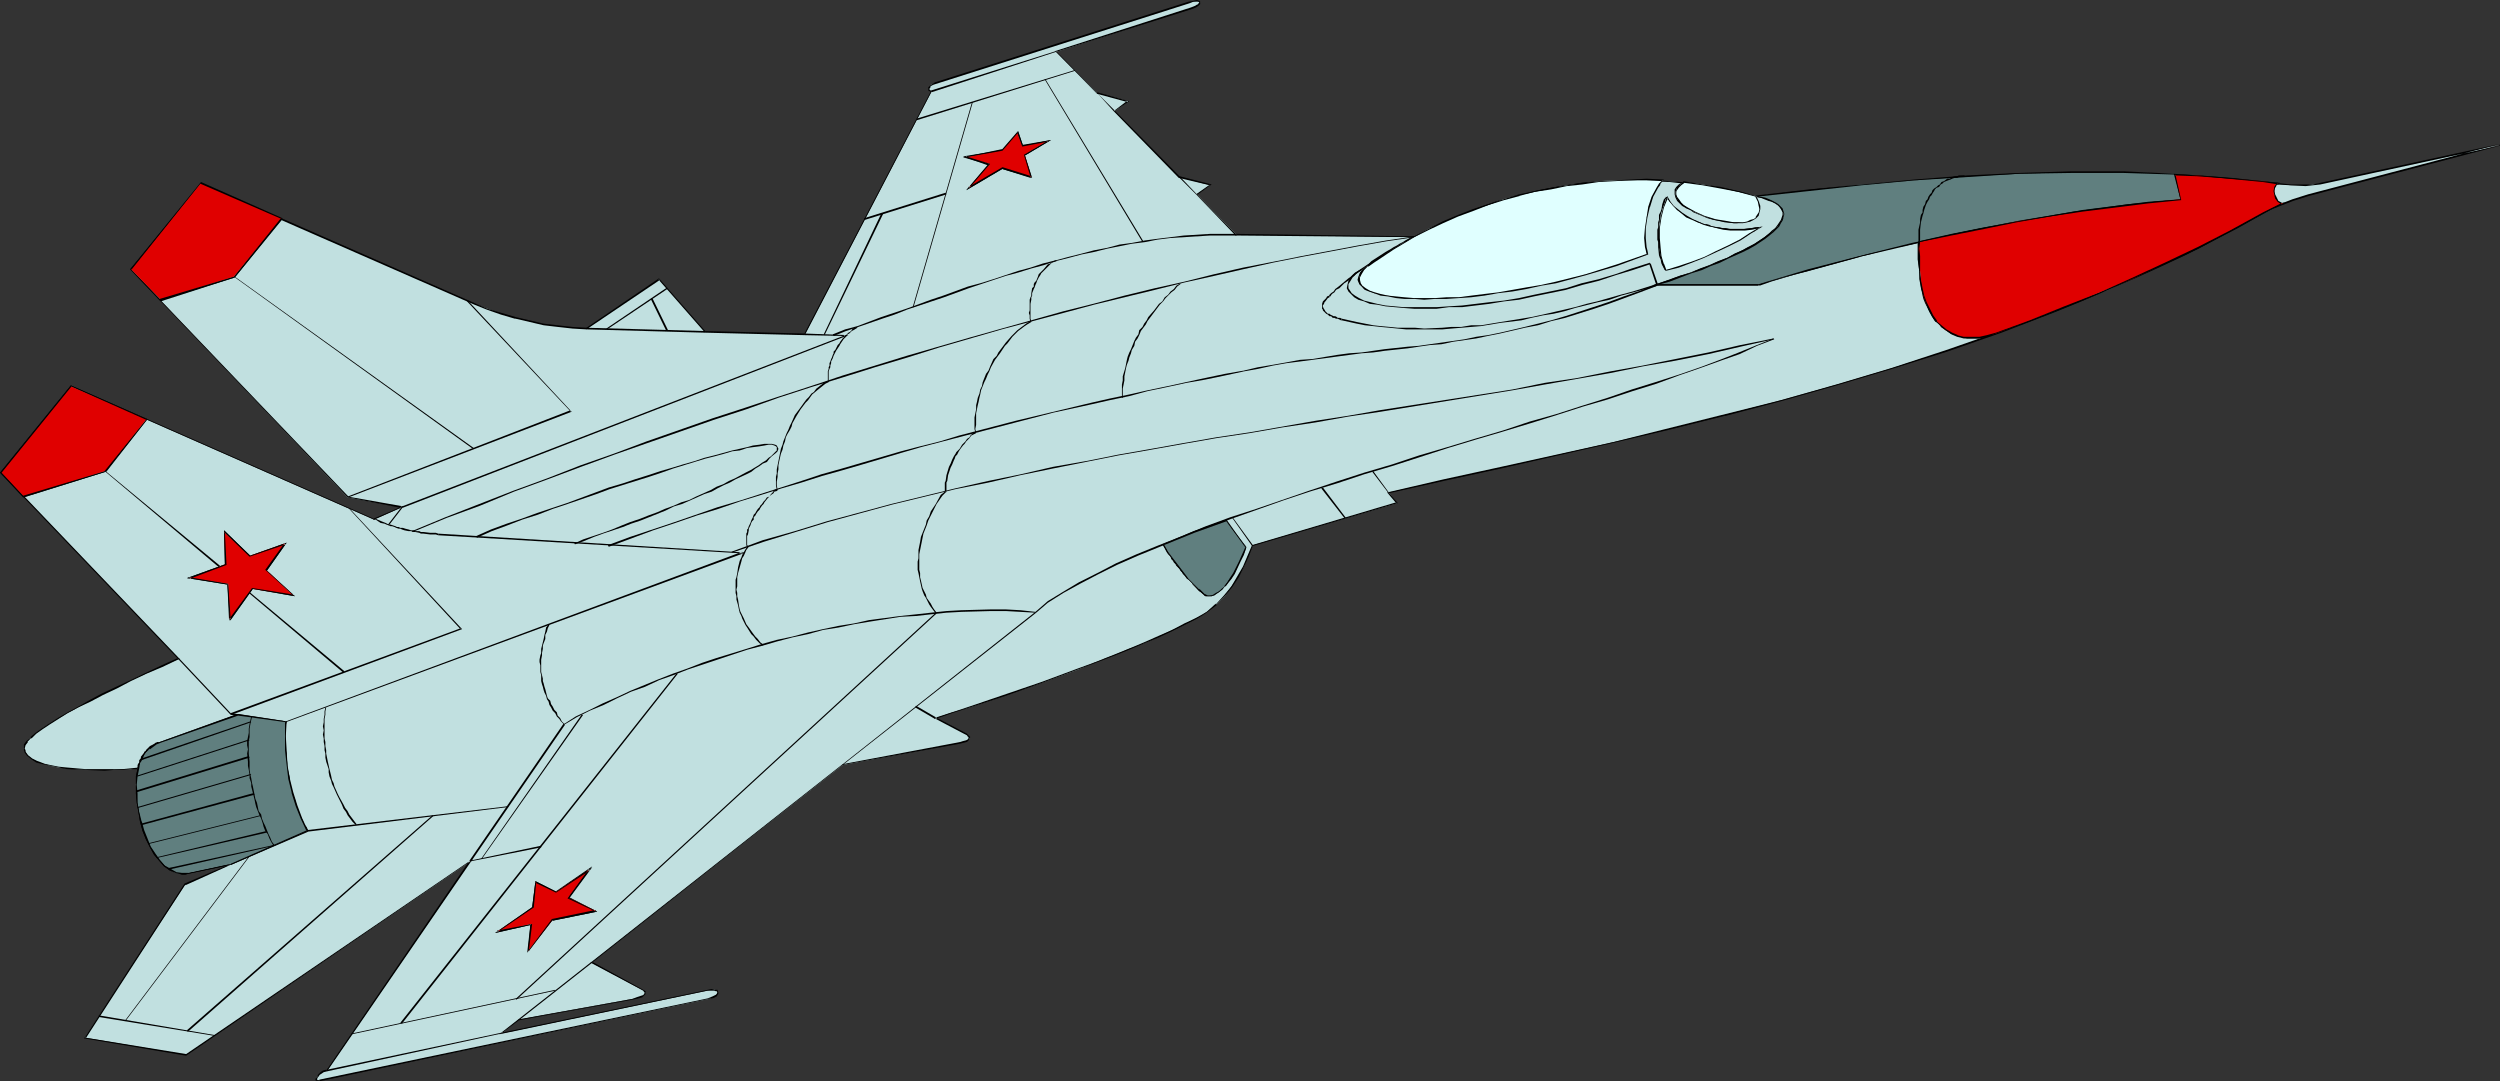 <?xml version="1.0" encoding="UTF-8" standalone="no"?>
<svg
   version="1.0"
   width="129.766mm"
   height="56.123mm"
   id="svg131"
   sodipodi:docname="Plane 168.wmf"
   xmlns:inkscape="http://www.inkscape.org/namespaces/inkscape"
   xmlns:sodipodi="http://sodipodi.sourceforge.net/DTD/sodipodi-0.dtd"
   xmlns="http://www.w3.org/2000/svg"
   xmlns:svg="http://www.w3.org/2000/svg">
  <rect width="100%" height="100%" fill="#333333" stroke="none"/>
  <sodipodi:namedview
     id="namedview131"
     pagecolor="#ffffff"
     bordercolor="#000000"
     borderopacity="0.25"
     inkscape:showpageshadow="2"
     inkscape:pageopacity="0.0"
     inkscape:pagecheckerboard="0"
     inkscape:deskcolor="#d1d1d1"
     inkscape:document-units="mm" />
  <defs
     id="defs1">
    <pattern
       id="WMFhbasepattern"
       patternUnits="userSpaceOnUse"
       width="6"
       height="6"
       x="0"
       y="0" />
  </defs>
  <path
     style="fill:#c1e0e0;fill-opacity:1;fill-rule:evenodd;stroke:none"
     d="m 62.701,211.957 -0.323,0.162 -0.323,-0.323 v -0.162 l 0.162,-0.323 0.323,-0.485 0.323,-0.323 0.646,-0.323 0.646,-0.162 28.118,-41.034 -55.752,37.965 -19.877,-3.393 19.715,-30.049 9.05,-4.039 -8.403,1.777 -0.646,0.162 H 35.714 l -1.293,-0.162 -1.131,-0.646 -0.97,-0.808 -0.97,-0.969 -0.97,-1.292 -0.808,-1.292 -0.808,-1.616 -0.646,-1.777 -0.485,-1.616 -0.323,-1.939 -0.323,-1.777 -0.162,-1.777 -0.162,-1.777 0.162,-1.616 0.323,-1.616 -1.454,0.162 h -1.616 l -1.778,0.162 h -1.778 -3.717 l -3.717,-0.323 -1.616,-0.162 -1.616,-0.323 -1.454,-0.485 -1.131,-0.323 -1.131,-0.646 -0.646,-0.485 -0.485,-0.808 -0.162,-0.323 -0.162,-0.323 0.162,-0.646 0.485,-0.646 0.646,-0.808 0.97,-0.808 1.293,-0.969 1.454,-0.969 1.616,-0.969 1.939,-1.131 2.101,-1.131 2.262,-1.292 2.586,-1.292 2.586,-1.292 2.909,-1.454 2.909,-1.292 3.232,-1.454 3.232,-1.454 L 0.162,92.731 13.898,75.768 73.366,101.94 78.861,99.517 68.195,97.578 25.694,52.828 l 13.736,-16.801 53.651,23.587 2.586,0.969 2.586,0.969 2.909,0.808 2.747,0.646 2.747,0.646 2.747,0.323 2.909,0.323 2.747,0.162 14.221,-9.693 9.05,10.339 19.554,0.485 24.886,-47.658 -0.323,-0.162 -0.162,-0.162 v -0.162 -0.162 l 0.162,-0.323 0.162,-0.323 0.485,-0.162 0.485,-0.162 49.773,-15.832 0.808,-0.162 0.646,-0.162 0.323,0.162 0.323,0.162 -0.162,0.162 -0.162,0.323 -0.646,0.323 -0.808,0.323 -26.502,8.562 8.08,8.078 6.141,1.616 -2.747,1.939 12.766,12.924 5.979,1.616 -2.586,1.777 7.757,7.916 34.906,0.485 3.878,-2.1 3.878,-1.777 4.04,-1.454 4.04,-1.454 4.202,-1.292 4.202,-0.969 4.363,-0.808 4.202,-0.646 4.363,-0.485 4.202,-0.162 h 4.363 l 4.363,0.162 4.202,0.485 4.202,0.646 4.202,0.808 4.202,0.969 12.766,-1.292 12.443,-1.292 12.443,-0.969 12.443,-0.646 6.141,-0.162 6.302,-0.162 h 6.141 6.141 l 6.141,0.323 6.141,0.323 6.302,0.485 6.141,0.646 2.586,0.323 2.909,0.323 h 2.909 l 1.454,-0.162 1.454,-0.162 35.067,-7.593 -34.259,9.047 -3.232,0.808 -3.07,0.969 -2.909,1.131 -1.454,0.646 -1.454,0.808 -5.01,2.746 -5.01,2.585 -5.01,2.585 -5.01,2.423 -5.171,2.262 -5.171,2.423 -5.171,2.1 -5.171,2.1 -10.666,4.039 -10.666,3.716 -10.666,3.393 -10.827,3.231 -10.989,3.07 -10.989,2.908 -10.989,2.746 -10.989,2.585 -21.978,5.008 -11.15,2.423 -10.827,2.423 1.616,2.1 -28.28,8.239 -0.97,2.1 -0.808,2.1 -1.131,2.1 -1.293,1.777 -1.293,1.939 -1.616,1.616 -1.939,1.454 -1.131,0.808 -1.131,0.485 -2.101,1.131 -2.424,1.131 -2.586,1.292 -2.909,1.292 -3.07,1.131 -3.07,1.292 -3.394,1.292 -3.394,1.454 -7.11,2.585 -7.11,2.423 -7.11,2.423 -3.394,0.969 -3.232,1.131 6.141,3.231 0.323,0.323 0.162,0.162 v 0.323 l -0.323,0.162 -0.323,0.323 -0.485,0.162 -0.646,0.162 -0.808,0.162 -22.301,4.2 -49.288,38.773 10.181,5.493 0.323,0.162 0.162,0.323 -0.162,0.162 -0.162,0.162 -0.323,0.323 -0.485,0.162 -0.646,0.162 -0.808,0.162 -22.301,4.039 -3.394,2.746 40.4,-8.401 0.808,-0.162 h 0.646 l 0.323,0.162 0.162,0.323 v 0.323 l -0.323,0.323 -0.485,0.323 -0.808,0.323 z"
     id="path1" />
  <path
     style="fill:#000000;fill-opacity:1;fill-rule:evenodd;stroke:none"
     d="m 62.701,211.796 -0.323,0.162 v 0 l -0.162,-0.162 v 0 -0.162 0 l 0.162,-0.323 0.323,-0.323 h -0.162 l 0.485,-0.323 0.485,-0.323 0.646,-0.162 28.603,-41.681 -56.237,38.288 v 0 l -19.877,-3.231 0.162,0.162 19.554,-30.21 v 0.162 l 10.019,-4.523 -9.373,2.1 H 36.36 35.714 l -1.293,-0.162 h 0.162 l -1.131,-0.646 -1.131,-0.646 v 0 l -0.97,-1.131 v 0 l -0.808,-1.131 -0.97,-1.454 -0.646,-1.616 -0.646,-1.616 -0.485,-1.777 v 0.162 l -0.485,-1.939 -0.323,-1.777 v -1.777 l -0.162,-1.777 0.162,-1.616 0.323,-1.777 -1.616,0.162 -1.616,0.162 h -1.778 -1.778 -3.717 l -3.717,-0.323 -1.616,-0.162 -1.616,-0.323 -1.454,-0.323 h 0.162 l -1.293,-0.485 -0.97,-0.485 -0.808,-0.646 v 0 L 5.01,147.498 v -0.323 0 l -0.162,-0.323 0.162,-0.646 v 0 l 0.485,-0.646 H 5.333 l 0.808,-0.808 v 0.162 l 0.97,-0.969 1.131,-0.808 1.454,-0.969 1.778,-1.131 1.778,-1.131 2.101,-1.131 2.424,-1.131 2.424,-1.292 2.747,-1.292 2.747,-1.454 3.07,-1.454 3.07,-1.292 3.394,-1.616 L 0.162,92.57 0.323,92.731 14.059,75.768 h -0.162 l 59.469,26.172 5.818,-2.585 -10.989,-1.939 h 0.162 L 25.694,52.828 h 0.162 l 13.574,-16.801 -0.162,0.162 53.813,23.587 2.424,0.969 2.747,0.969 2.747,0.808 h 0.162 l 2.747,0.646 2.747,0.646 2.747,0.323 2.909,0.323 2.747,0.162 14.382,-9.693 -0.323,-0.162 9.211,10.501 19.554,0.485 24.886,-47.82 -0.162,-0.162 v 0 l -0.323,-0.162 h 0.162 l -0.162,-0.162 v 0 l 0.162,-0.162 v 0 l 0.162,-0.323 h -0.162 l 0.323,-0.162 v 0 l 0.323,-0.162 0.485,-0.162 49.773,-15.832 0.808,-0.323 v 0 h 0.646 0.323 v 0 l 0.162,0.162 v 0 l -0.162,0.162 v 0 l -0.162,0.323 V 0.808 l -0.485,0.323 -0.808,0.323 -26.664,8.562 8.242,8.401 5.979,1.616 V 19.709 l -2.747,2.1 12.766,13.086 6.141,1.454 v -0.162 l -2.747,1.939 7.757,8.078 35.067,0.323 3.878,-1.939 3.878,-1.777 4.04,-1.616 4.202,-1.292 4.04,-1.292 v 0 l 4.202,-0.969 4.363,-0.808 4.202,-0.646 4.363,-0.485 4.202,-0.162 h 4.363 l 4.363,0.162 4.202,0.485 4.202,0.485 4.202,0.969 4.202,0.969 12.766,-1.292 12.443,-1.292 12.443,-0.969 12.443,-0.646 6.141,-0.323 h 6.302 6.141 6.141 l 6.141,0.323 6.141,0.323 6.302,0.485 6.141,0.646 2.586,0.323 2.909,0.162 2.909,0.162 1.454,-0.162 1.454,-0.162 35.067,-7.593 v -0.323 l -34.421,9.047 -3.07,0.808 -3.07,0.969 -2.909,1.131 -1.454,0.646 -1.454,0.808 -5.01,2.746 -5.01,2.746 -5.01,2.423 -5.171,2.423 -5.01,2.423 -5.171,2.262 -5.333,2.1 -5.171,2.262 -10.504,3.877 -10.666,3.716 -10.827,3.554 -10.827,3.231 -10.827,3.07 -10.989,2.746 v 0 l -10.989,2.746 -10.989,2.746 -21.978,4.847 -11.15,2.423 -11.15,2.585 1.778,2.1 v -0.162 l -28.28,8.401 -1.778,4.2 -1.131,1.939 -1.131,1.939 -1.454,1.777 v 0 l -1.616,1.777 v -0.162 l -1.778,1.616 -1.131,0.646 -1.131,0.646 -2.101,0.969 -2.424,1.292 -2.586,1.131 -2.909,1.292 -3.07,1.292 -3.232,1.292 -3.232,1.292 -3.555,1.292 -6.949,2.585 -7.11,2.423 -7.11,2.423 -3.394,1.131 -3.555,1.131 6.464,3.393 0.162,0.323 v -0.162 l 0.162,0.323 v -0.162 0.323 -0.162 l -0.162,0.323 v 0 l -0.323,0.162 -0.646,0.162 -0.485,0.162 v 0 l -0.808,0.162 -22.301,4.2 -49.45,38.934 10.342,5.493 0.162,0.323 v 0 l 0.162,0.162 v -0.162 l -0.162,0.323 -0.162,0.162 h 0.162 l -0.485,0.162 -0.485,0.162 -0.485,0.162 v 0 l -0.808,0.323 -22.301,4.2 v 0 l 22.301,-4.039 0.808,-0.162 v 0 l 0.646,-0.162 0.485,-0.162 0.323,-0.323 0.323,-0.323 v -0.162 -0.323 l -0.485,-0.323 -10.019,-5.493 v 0.162 l 49.126,-38.773 v 0 l 22.301,-4.039 0.808,-0.162 v 0 l 0.646,-0.162 0.646,-0.162 0.323,-0.323 0.162,-0.323 0.162,-0.323 -0.323,-0.323 -0.323,-0.323 -6.141,-3.231 v 0.323 l 3.232,-1.131 3.555,-1.131 6.949,-2.262 7.272,-2.585 6.949,-2.585 3.394,-1.292 3.394,-1.292 3.232,-1.292 3.07,-1.292 2.747,-1.131 2.747,-1.292 2.262,-1.131 2.262,-1.131 1.131,-0.646 0.97,-0.646 1.939,-1.454 v -0.162 l 1.616,-1.616 v 0 l 1.454,-1.777 1.293,-1.939 0.97,-1.939 0.97,-2.1 0.808,-2.1 v 0 l 28.442,-8.401 -1.778,-2.1 v 0.162 l 10.827,-2.423 11.15,-2.423 21.978,-5.008 10.989,-2.585 10.989,-2.746 h 0.162 l 10.989,-2.908 10.827,-3.07 10.827,-3.231 10.827,-3.393 10.666,-3.716 10.504,-4.039 5.171,-2.1 5.171,-2.262 5.333,-2.262 5.01,-2.262 5.171,-2.423 5.01,-2.585 5.01,-2.585 4.848,-2.746 1.454,-0.808 1.616,-0.646 2.909,-1.131 3.07,-0.969 3.07,-0.808 34.421,-9.047 -0.162,-0.323 -35.067,7.593 -1.454,0.323 h -1.454 -2.909 l -2.909,-0.323 -2.586,-0.323 -6.141,-0.646 -6.302,-0.485 -6.141,-0.323 -6.141,-0.162 -6.141,-0.162 h -6.141 l -6.302,0.162 -6.141,0.162 -12.443,0.808 -12.443,0.969 -12.443,1.131 -12.766,1.454 -4.202,-1.131 -4.202,-0.808 -4.202,-0.646 -4.202,-0.323 -4.363,-0.323 -4.363,0.162 -4.202,0.162 -4.363,0.323 -4.202,0.646 -4.363,0.808 -4.202,1.131 v 0 l -4.202,1.131 -4.04,1.454 -4.04,1.616 -4.04,1.777 -3.717,1.939 v 0 l -34.906,-0.485 v 0.162 l -7.757,-7.916 v 0.162 l 2.909,-2.1 -6.302,-1.616 v 0 L 218.645,21.648 v 0.162 l 2.909,-1.939 -6.302,-1.777 v 0.162 l -8.08,-8.239 v 0.162 l 26.664,-8.401 0.808,-0.323 0.485,-0.323 0.323,-0.323 V 0.323 L 235.289,0.162 234.805,0 l -0.646,0.162 -0.97,0.162 -49.773,15.832 -0.485,0.323 -0.323,0.162 -0.323,0.323 -0.162,0.162 v 0.323 0.323 l 0.323,0.162 0.162,0.162 V 17.932 l -24.886,47.658 0.162,-0.162 -19.554,-0.485 0.162,0.162 -9.211,-10.501 -14.221,9.693 v 0 l -2.747,-0.162 -2.909,-0.323 -2.747,-0.323 -2.747,-0.646 -2.747,-0.646 v 0 L 98.414,61.39 95.667,60.582 93.081,59.451 39.43,35.865 25.533,52.828 68.195,97.578 78.861,99.678 v -0.323 l -5.656,2.423 h 0.162 L 13.898,75.607 0,92.731 34.906,129.242 v -0.162 l -3.232,1.454 -3.07,1.454 -3.07,1.454 -2.747,1.292 -2.747,1.292 -2.424,1.292 -2.262,1.292 -2.101,1.131 -1.939,1.131 -1.778,1.131 -1.454,0.969 -1.131,0.808 -0.97,0.808 v 0.162 l -0.808,0.646 -0.485,0.646 v 0.808 0.323 l 0.162,0.485 0.485,0.646 0.808,0.646 0.97,0.646 1.293,0.323 v 0 l 1.454,0.323 1.616,0.323 1.616,0.323 3.717,0.162 3.717,0.162 1.778,-0.162 h 1.778 l 1.616,-0.162 h 1.454 l -0.162,-0.162 -0.323,1.616 v 1.616 1.777 l 0.162,1.777 0.323,1.777 0.323,1.939 v 0 l 0.485,1.777 0.646,1.616 0.808,1.616 0.808,1.454 0.97,1.131 v 0 l 0.97,1.131 1.131,0.808 1.131,0.485 1.293,0.323 h 0.646 l 0.646,-0.162 8.403,-1.777 -0.162,-0.162 -9.05,3.877 -19.715,30.372 20.038,3.393 55.752,-38.126 -0.162,-0.162 -28.118,41.196 v -0.162 l -0.646,0.162 -0.485,0.323 -0.485,0.485 -0.162,0.485 -0.323,0.323 v 0.323 l 0.485,0.162 h 0.323 z"
     id="path2" />
  <path
     style="fill:#000000;fill-opacity:1;fill-rule:evenodd;stroke:none"
     d="m 124.109,195.964 -22.462,4.039 -3.717,2.908 40.885,-8.562 h 0.808 0.646 -0.162 l 0.485,0.162 v -0.162 l 0.162,0.323 v 0 l -0.162,0.323 v 0 l -0.323,0.323 0.162,-0.162 -0.646,0.323 -0.808,0.323 h 0.162 l -76.437,15.994 v 0.323 l 76.437,-16.155 v 0 l 0.808,-0.162 0.646,-0.323 0.323,-0.485 v -0.323 l -0.162,-0.485 h -0.485 l -0.646,-0.162 -0.808,0.162 -40.4,8.401 v 0.162 l 3.394,-2.585 z"
     id="path3" />
  <path
     style="fill:#000000;fill-opacity:1;fill-rule:evenodd;stroke:none"
     d="m 64.155,210.18 34.259,-7.431 v -0.162 l -34.259,7.27 z"
     id="path4" />
  <path
     style="fill:#000000;fill-opacity:1;fill-rule:evenodd;stroke:none"
     d="m 101.808,200.164 14.382,-11.309 -0.162,-0.162 -14.382,11.309 z"
     id="path5" />
  <path
     style="fill:#000000;fill-opacity:1;fill-rule:evenodd;stroke:none"
     d="m 108.918,194.186 -39.915,8.562 v 0.162 l 39.915,-8.562 z"
     id="path6" />
  <path
     style="fill:#000000;fill-opacity:1;fill-rule:evenodd;stroke:none"
     d="m 78.861,200.81 54.136,-68.66 h -0.323 l -54.136,68.498 z"
     id="path7" />
  <path
     style="fill:#000000;fill-opacity:1;fill-rule:evenodd;stroke:none"
     d="m 114.089,140.228 -19.715,28.272 h 0.162 l 19.877,-28.272 z"
     id="path8" />
  <path
     style="fill:#000000;fill-opacity:1;fill-rule:evenodd;stroke:none"
     d="m 92.273,168.984 13.898,-2.746 v -0.323 l -13.898,2.908 z"
     id="path9" />
  <path
     style="fill:#000000;fill-opacity:1;fill-rule:evenodd;stroke:none"
     d="m 103.747,186.593 0.646,-5.331 -6.787,1.292 v 0.323 l 7.11,-4.847 0.485,-5.008 -0.162,0.162 3.878,1.939 6.787,-4.523 -0.162,-0.162 -4.202,5.654 5.494,2.746 v -0.323 l -8.565,1.777 -4.686,6.301 h 0.162 l 4.686,-6.139 v 0.162 l 8.726,-1.777 -5.656,-2.908 0.162,0.162 4.525,-6.139 -7.272,5.008 h 0.162 l -4.04,-2.1 -0.646,5.17 0.162,-0.162 -7.434,5.17 7.11,-1.616 -0.162,-0.162 -0.485,5.331 z"
     id="path10" />
  <path
     style="fill:#000000;fill-opacity:1;fill-rule:evenodd;stroke:none"
     d="m 92.435,168.984 18.422,-26.818 -0.323,-0.162 -18.422,26.818 z"
     id="path11" />
  <path
     style="fill:#000000;fill-opacity:1;fill-rule:evenodd;stroke:none"
     d="m 110.696,142.166 2.424,-1.454 2.586,-1.292 2.747,-1.131 2.586,-1.292 2.747,-1.292 2.747,-0.969 2.747,-1.292 2.747,-0.969 2.909,-1.131 2.909,-0.969 2.909,-0.969 5.818,-1.939 3.07,-0.808 2.747,-0.808 3.07,-0.808 3.07,-0.646 2.909,-0.808 3.07,-0.485 3.07,-0.646 2.909,-0.485 6.141,-0.969 3.07,-0.162 2.909,-0.323 3.07,-0.323 2.909,-0.162 5.818,-0.162 h 2.909 l 2.909,0.162 2.909,0.162 v -0.162 l -2.909,-0.323 -2.909,-0.162 h -2.909 l -5.818,0.162 -2.909,0.162 -3.07,0.323 -2.909,0.323 -3.07,0.323 -6.141,0.808 -2.909,0.646 -3.07,0.485 -3.07,0.646 -2.909,0.646 -3.07,0.808 -3.07,0.646 -2.909,0.808 -3.07,0.969 -5.818,1.777 -2.909,0.969 -2.909,1.131 -2.747,0.969 -2.909,1.131 -2.747,1.131 -2.747,1.131 -2.747,1.292 -2.586,1.131 -2.586,1.292 -2.747,1.292 -2.262,1.454 z"
     id="path12" />
  <path
     style="fill:#000000;fill-opacity:1;fill-rule:evenodd;stroke:none"
     d="m 203.131,120.034 -37.814,29.887 v 0.162 l 37.976,-29.887 z"
     id="path13" />
  <path
     style="fill:#000000;fill-opacity:1;fill-rule:evenodd;stroke:none"
     d="m 101.323,196.125 82.416,-75.768 -0.162,-0.162 -82.416,75.768 z"
     id="path14" />
  <path
     style="fill:#000000;fill-opacity:1;fill-rule:evenodd;stroke:none"
     d="m 179.537,138.774 3.878,2.262 0.162,-0.323 -3.878,-2.262 z"
     id="path15" />
  <path
     style="fill:#000000;fill-opacity:1;fill-rule:evenodd;stroke:none"
     d="m 203.293,120.195 2.262,-1.939 3.07,-1.939 3.232,-1.777 3.394,-1.777 3.878,-1.939 4.04,-1.777 4.363,-1.777 4.525,-1.777 4.686,-1.939 4.848,-1.777 5.01,-1.777 5.01,-1.777 5.333,-1.777 5.333,-1.616 5.333,-1.777 5.494,-1.616 5.494,-1.777 5.494,-1.777 5.333,-1.616 5.494,-1.616 5.333,-1.616 5.171,-1.616 5.01,-1.616 5.01,-1.454 4.848,-1.616 4.686,-1.454 4.363,-1.616 4.202,-1.454 4.04,-1.454 3.717,-1.292 3.394,-1.616 3.394,-1.292 -0.162,-0.162 -3.232,1.292 -3.555,1.454 -3.717,1.454 -3.878,1.454 -4.202,1.454 -4.525,1.454 -4.686,1.454 -4.686,1.616 -5.171,1.616 -5.01,1.616 -5.171,1.454 -5.333,1.777 -5.494,1.616 -5.333,1.616 -5.494,1.616 -5.333,1.777 -5.494,1.616 -5.494,1.777 -5.333,1.777 -5.171,1.777 -5.171,1.777 -5.01,1.616 -4.848,1.777 -4.686,1.939 -4.525,1.777 -4.363,1.777 -4.04,1.777 -3.717,1.939 -3.555,1.777 -3.232,1.939 -2.909,1.777 -2.424,2.1 z"
     id="path16" />
  <path
     style="fill:#000000;fill-opacity:1;fill-rule:evenodd;stroke:none"
     d="m 347.924,66.398 -6.464,1.292 -6.302,1.454 -6.464,1.292 -6.464,1.292 -6.302,1.131 -6.464,1.292 -6.464,0.969 -6.302,1.292 -25.856,4.039 -6.464,1.131 -6.302,0.969 -6.464,1.131 -6.464,1.131 -6.464,0.969 -6.464,1.131 -6.302,1.131 -6.464,1.131 -6.464,1.292 -6.464,1.131 -6.302,1.454 -6.302,1.292 -6.464,1.454 -12.605,3.07 -12.605,3.393 -6.302,1.939 -6.302,1.777 -6.141,2.262 0.162,0.162 6.141,-2.1 6.302,-1.939 6.302,-1.939 12.443,-3.393 12.605,-3.07 6.464,-1.292 6.302,-1.454 6.302,-1.292 6.464,-1.292 6.464,-1.292 6.464,-1.131 6.302,-1.131 6.464,-1.131 6.464,-0.969 6.464,-1.131 6.464,-0.969 6.302,-1.131 6.464,-0.969 25.856,-4.2 6.302,-1.131 6.464,-1.131 6.464,-1.131 6.302,-1.292 6.464,-1.131 6.464,-1.292 6.302,-1.454 6.464,-1.454 z"
     id="path17" />
  <path
     style="fill:#000000;fill-opacity:1;fill-rule:evenodd;stroke:none"
     d="m 146.571,107.271 -0.323,0.485 -0.646,1.131 -0.162,0.485 -0.323,0.646 -0.323,1.292 -0.162,1.131 -0.162,0.808 -0.162,0.485 v 0.646 0.646 0.646 0.646 l 0.162,0.646 v 0.646 l 0.323,1.131 0.162,0.808 0.162,0.646 0.323,0.646 0.162,0.485 0.646,1.292 0.323,0.485 0.808,1.292 0.485,0.485 0.485,0.646 0.646,0.646 0.646,0.485 v 0 l 0.162,-0.162 v 0 l -0.646,-0.485 -0.485,-0.646 -0.485,-0.485 -0.485,-0.646 -0.808,-1.131 -0.485,-0.646 -0.485,-1.131 -0.323,-0.646 -0.323,-0.646 -0.162,-0.485 -0.162,-0.808 -0.162,-1.131 -0.162,-0.646 v -0.646 l -0.162,-0.646 0.162,-0.646 v -0.646 -0.646 -0.485 l 0.162,-0.808 0.323,-1.131 0.323,-1.131 0.162,-0.646 0.323,-0.485 0.485,-1.131 0.485,-0.646 z"
     id="path18" />
  <path
     style="fill:#000000;fill-opacity:1;fill-rule:evenodd;stroke:none"
     d="m 110.857,142.005 h -0.162 l -0.485,-0.485 -0.323,-0.646 -0.485,-0.485 -0.162,-0.646 -0.485,-0.485 -0.323,-0.646 -0.323,-0.485 -0.162,-0.646 -0.485,-0.485 -0.162,-0.485 -0.162,-0.646 -0.162,-0.646 -0.162,-0.485 -0.162,-0.646 -0.162,-0.485 v -0.485 l -0.162,-0.646 -0.162,-0.646 v -1.292 -0.646 -0.485 l 0.162,-0.808 v -0.485 l 0.162,-0.808 v -0.646 l 0.162,-0.485 0.323,-0.808 v -0.808 l 0.323,-0.646 0.162,-0.646 0.323,-0.646 -0.162,-0.162 -0.485,0.646 -0.162,0.808 -0.162,0.646 -0.162,0.808 -0.162,0.646 -0.162,0.646 -0.162,0.646 v 0.808 l -0.162,0.485 -0.162,0.808 v 0.485 l 0.162,0.646 v 1.292 l 0.162,0.646 v 0.646 0.485 l 0.162,0.646 0.162,0.485 0.162,0.646 0.162,0.485 0.323,0.646 0.162,0.646 0.323,0.485 0.162,0.646 0.323,0.485 0.323,0.646 0.485,0.485 0.323,0.646 0.485,0.485 0.323,0.485 0.646,0.646 h -0.162 z"
     id="path19" />
  <path
     style="fill:#000000;fill-opacity:1;fill-rule:evenodd;stroke:none"
     d="m 99.707,158.16 -39.43,4.685 -15.029,6.624 0.162,0.162 15.029,-6.462 h -0.162 l 39.43,-4.847 z"
     id="path20" />
  <path
     style="fill:#000000;fill-opacity:1;fill-rule:evenodd;stroke:none"
     d="m 48.803,168.015 -24.24,32.149 h 0.162 L 48.965,168.015 Z"
     id="path21" />
  <path
     style="fill:#000000;fill-opacity:1;fill-rule:evenodd;stroke:none"
     d="m 19.392,199.518 22.786,3.716 v -0.162 l -22.786,-3.877 z"
     id="path22" />
  <path
     style="fill:#000000;fill-opacity:1;fill-rule:evenodd;stroke:none"
     d="m 36.845,202.426 48.157,-42.327 -0.162,-0.162 -48.157,42.165 z"
     id="path23" />
  <path
     style="fill:#000000;fill-opacity:1;fill-rule:evenodd;stroke:none"
     d="m 27.31,150.729 v -0.646 l 0.162,-0.162 v -0.162 -0.162 l 0.162,-0.323 0.162,-0.323 0.162,-0.323 0.485,-0.808 0.162,-0.323 h 0.162 l 0.162,-0.162 0.162,-0.323 h 0.162 l 0.323,-0.323 0.485,-0.485 h 0.162 l 0.485,-0.162 v -0.162 l 0.323,-0.162 h 0.485 l -0.162,-0.162 h 0.162 -0.646 l -0.162,0.162 h -0.162 l -0.323,0.323 h -0.162 l -0.646,0.323 -0.323,0.323 -0.162,0.162 -0.323,0.323 v 0.162 l -0.323,0.162 v 0.162 l -0.646,0.808 v 0.323 l -0.323,0.323 v 0.323 0.162 l -0.162,0.162 -0.162,0.323 v 0.646 z"
     id="path24" />
  <path
     style="fill:#000000;fill-opacity:1;fill-rule:evenodd;stroke:none"
     d="m 31.512,145.721 15.19,-5.331 -0.162,-0.323 -15.19,5.493 z"
     id="path25" />
  <path
     style="fill:#000000;fill-opacity:1;fill-rule:evenodd;stroke:none"
     d="M 45.41,140.228 90.657,123.426 68.518,99.678 v 0.162 l 21.816,23.587 v -0.162 l -45.086,16.64 z"
     id="path26" />
  <path
     style="fill:#000000;fill-opacity:1;fill-rule:evenodd;stroke:none"
     d="m 67.549,131.666 -18.584,-15.509 -0.162,0.162 18.584,15.671 z"
     id="path27" />
  <path
     style="fill:#000000;fill-opacity:1;fill-rule:evenodd;stroke:none"
     d="m 43.147,110.987 -22.462,-18.579 0.162,0.162 8.08,-10.339 h -0.162 l -8.242,10.178 22.462,18.902 z"
     id="path28" />
  <path
     style="fill:#000000;fill-opacity:1;fill-rule:evenodd;stroke:none"
     d="M 20.685,92.408 4.525,97.255 4.686,97.578 20.685,92.57 Z"
     id="path29" />
  <path
     style="fill:#000000;fill-opacity:1;fill-rule:evenodd;stroke:none"
     d="m 45.248,121.488 -0.485,-6.947 -7.595,-1.292 v 0.323 l 7.272,-2.746 -0.323,-6.462 h -0.162 l 5.01,4.847 7.11,-2.423 -0.323,-0.162 -3.717,5.17 5.494,5.008 v -0.162 l -8.08,-1.292 -4.525,6.139 0.323,0.162 4.363,-6.139 h -0.162 l 8.403,1.454 -5.656,-5.17 0.162,0.162 3.878,-5.493 -7.272,2.585 h 0.162 L 43.955,104.04 l 0.162,6.624 h 0.162 l -7.595,2.746 8.08,1.292 -0.162,-0.162 0.323,6.947 z"
     id="path30" />
  <path
     style="fill:#000000;fill-opacity:1;fill-rule:evenodd;stroke:none"
     d="m 63.832,138.774 -0.162,0.808 v 0.646 l -0.162,0.808 v 0.646 l -0.162,0.808 0.162,0.808 -0.162,0.808 0.162,0.808 v 0.646 l 0.162,0.808 v 0.808 l 0.162,0.646 v 0.808 l 0.162,0.808 0.485,1.454 v 0.646 l 0.162,0.808 0.323,0.808 0.162,0.646 0.323,0.646 0.646,1.454 0.323,0.646 0.646,1.292 0.323,0.808 0.485,0.646 0.323,0.646 0.485,0.646 0.485,0.646 0.646,0.646 0.162,-0.162 -0.485,-0.646 -0.485,-0.646 -0.485,-0.646 -0.323,-0.646 -0.485,-0.646 -0.323,-0.646 -0.808,-1.454 -0.323,-0.646 -0.646,-1.454 -0.162,-0.646 -0.323,-0.646 -0.162,-0.808 -0.162,-0.646 -0.162,-0.646 -0.323,-1.454 -0.162,-0.808 -0.162,-0.808 v -0.646 l -0.162,-0.808 v -0.808 l -0.162,-0.646 v -0.808 -0.808 -0.808 -0.808 -0.646 l 0.162,-0.808 v -0.646 l 0.162,-0.808 z"
     id="path31" />
  <path
     style="fill:#000000;fill-opacity:1;fill-rule:evenodd;stroke:none"
     d="m 60.438,162.845 -0.323,-0.646 -0.485,-0.485 -0.162,-0.646 -0.323,-0.646 -0.323,-0.485 -0.162,-0.646 -0.323,-0.646 -0.323,-1.292 -0.162,-0.646 -0.323,-0.646 -0.162,-0.646 -0.162,-0.646 -0.162,-0.646 -0.162,-0.808 v -0.485 l -0.162,-0.808 -0.162,-0.646 -0.162,-0.808 v -0.646 l -0.162,-1.454 v -0.646 l -0.162,-0.646 v -0.808 -0.646 -0.646 -0.808 -0.646 -1.454 l 0.162,-0.485 v -0.162 h -0.323 v 0 l -0.162,0.646 v 1.454 0.646 0.808 0.646 l 0.162,0.646 v 0.808 0.646 l 0.162,0.646 v 1.454 l 0.162,0.646 0.162,0.808 v 0.646 l 0.162,0.808 0.162,0.485 0.162,0.808 0.162,0.646 v 0.646 l 0.323,0.646 0.162,0.808 0.162,0.485 0.485,1.292 0.162,0.808 0.323,0.485 0.323,0.646 0.162,0.646 0.323,0.485 0.323,0.646 0.323,0.646 z"
     id="path32" />
  <path
     style="fill:#000000;fill-opacity:1;fill-rule:evenodd;stroke:none"
     d="m 49.288,140.712 -0.323,1.454 -0.162,0.808 -0.162,1.616 -0.162,0.808 v 0.808 l 0.162,0.808 -0.162,0.808 0.162,0.969 v 0.646 0.808 l 0.162,0.969 0.162,1.616 0.323,0.808 v 0.646 l 0.485,1.616 0.162,0.969 0.162,0.808 0.162,0.646 0.323,0.808 0.323,0.808 0.323,0.646 0.323,0.969 0.162,0.646 0.323,0.808 0.485,0.646 0.323,0.808 0.323,0.646 0.485,0.808 0.162,-0.162 -0.485,-0.646 -0.323,-0.808 -0.323,-0.646 -0.323,-0.808 -0.323,-0.808 -0.323,-0.646 -0.323,-0.808 -0.162,-0.808 -0.485,-0.646 -0.162,-0.808 -0.162,-0.808 -0.323,-0.808 -0.162,-0.808 -0.323,-1.616 -0.162,-0.646 -0.162,-0.808 -0.323,-1.616 v -0.969 -0.808 l -0.162,-0.646 v -0.969 -0.808 -0.808 -0.808 l 0.162,-0.808 v -1.616 l 0.162,-0.808 0.323,-1.454 z"
     id="path33" />
  <path
     style="fill:#000000;fill-opacity:1;fill-rule:evenodd;stroke:none"
     d="m 53.813,165.753 -20.685,4.523 v 0.323 l 20.685,-4.685 z"
     id="path34" />
  <path
     style="fill:#000000;fill-opacity:1;fill-rule:evenodd;stroke:none"
     d="m 30.704,168.338 21.654,-5.008 v -0.323 l -21.654,5.17 z"
     id="path35" />
  <path
     style="fill:#000000;fill-opacity:1;fill-rule:evenodd;stroke:none"
     d="m 51.066,159.937 -21.978,5.493 v 0.162 l 21.978,-5.493 z"
     id="path36" />
  <path
     style="fill:#000000;fill-opacity:1;fill-rule:evenodd;stroke:none"
     d="m 27.795,161.876 22.139,-5.977 -0.162,-0.323 -21.978,6.139 z"
     id="path37" />
  <path
     style="fill:#000000;fill-opacity:1;fill-rule:evenodd;stroke:none"
     d="m 49.126,151.86 -22.139,6.462 0.162,0.323 22.139,-6.624 z"
     id="path38" />
  <path
     style="fill:#000000;fill-opacity:1;fill-rule:evenodd;stroke:none"
     d="m 26.826,155.414 22.139,-6.785 -0.162,-0.323 -22.139,6.785 z"
     id="path39" />
  <path
     style="fill:#000000;fill-opacity:1;fill-rule:evenodd;stroke:none"
     d="m 48.803,145.074 -21.978,7.108 0.162,0.162 21.978,-7.108 z"
     id="path40" />
  <path
     style="fill:#000000;fill-opacity:1;fill-rule:evenodd;stroke:none"
     d="m 27.795,149.113 21.493,-7.27 -0.162,-0.323 -21.331,7.431 z"
     id="path41" />
  <path
     style="fill:#000000;fill-opacity:1;fill-rule:evenodd;stroke:none"
     d="m 34.906,129.242 10.342,10.986 10.827,1.454 90.173,-33.28 -60.277,-3.716 v 0.323 l 59.63,3.554 v -0.323 l -89.526,33.28 v 0 l -10.666,-1.616 v 0.162 L 35.067,129.081 Z"
     id="path42" />
  <path
     style="fill:#000000;fill-opacity:1;fill-rule:evenodd;stroke:none"
     d="m 85.971,104.686 v 0 l -0.485,-0.162 h -1.131 l -1.293,-0.162 h -0.485 l -0.323,-0.162 h -0.808 l -0.323,-0.162 h -0.485 l -0.485,-0.162 -0.646,-0.162 -0.485,-0.162 h -0.485 l -0.323,-0.162 h -0.323 l -0.323,-0.162 -0.97,-0.323 h -0.323 l -0.323,-0.162 -0.323,-0.162 -0.808,-0.323 -1.131,-0.485 h -0.323 v 0 l -0.162,0.162 h 0.162 0.323 l 0.97,0.646 0.808,0.162 0.323,0.162 0.485,0.162 0.323,0.162 h 0.323 l 0.485,0.162 0.323,0.162 0.485,0.162 h 0.323 l 0.323,0.162 0.485,0.162 0.808,0.162 h 0.485 l 0.485,0.162 h 0.323 l 0.808,0.162 0.323,0.162 h 0.485 l 1.293,0.162 h 1.131 l 0.485,0.162 v 0 z"
     id="path43" />
  <path
     style="fill:#000000;fill-opacity:1;fill-rule:evenodd;stroke:none"
     d="M 68.357,97.578 112.15,80.776 91.789,58.967 91.627,59.128 111.989,80.776 V 80.453 L 68.195,97.416 Z"
     id="path44" />
  <path
     style="fill:#000000;fill-opacity:1;fill-rule:evenodd;stroke:none"
     d="M 92.92,87.885 46.056,54.282 v 0.162 l 9.373,-11.47 -0.323,-0.162 -9.211,11.47 46.864,33.765 z"
     id="path45" />
  <path
     style="fill:#000000;fill-opacity:1;fill-rule:evenodd;stroke:none"
     d="m 45.894,54.282 -14.544,4.523 0.162,0.323 14.544,-4.685 z"
     id="path46" />
  <path
     style="fill:#000000;fill-opacity:1;fill-rule:evenodd;stroke:none"
     d="m 76.275,103.071 2.747,-3.554 -0.162,0.162 87.587,-33.926 -8.565,-0.323 v 0.323 l 7.918,0.162 v -0.162 l -86.941,33.603 -2.747,3.554 z"
     id="path47" />
  <path
     style="fill:#000000;fill-opacity:1;fill-rule:evenodd;stroke:none"
     d="M 138.329,64.944 115.059,64.298 v 0.323 l 23.27,0.646 z"
     id="path48" />
  <path
     style="fill:#000000;fill-opacity:1;fill-rule:evenodd;stroke:none"
     d="m 119.099,64.621 11.797,-7.916 v -0.323 l -11.958,8.078 z"
     id="path49" />
  <path
     style="fill:#000000;fill-opacity:1;fill-rule:evenodd;stroke:none"
     d="m 127.664,58.644 3.07,6.301 0.323,-0.162 -3.07,-6.301 z"
     id="path50" />
  <path
     style="fill:#000000;fill-opacity:1;fill-rule:evenodd;stroke:none"
     d="m 93.566,105.494 2.909,-1.292 3.07,-1.131 2.909,-1.131 3.07,-0.969 2.909,-1.131 2.909,-0.969 5.656,-1.939 2.586,-0.969 2.586,-0.808 2.586,-0.808 2.586,-0.808 2.424,-0.808 2.262,-0.808 2.101,-0.646 2.101,-0.646 2.101,-0.646 1.939,-0.485 1.778,-0.485 1.616,-0.485 1.454,-0.162 1.454,-0.485 1.131,-0.162 1.293,-0.162 0.97,-0.162 0.808,-0.162 h 0.646 l 0.485,0.162 0.323,0.162 0.162,0.162 v 0.323 0.485 -0.162 l 0.162,0.162 v 0 l 0.162,-0.485 -0.162,-0.323 -0.162,-0.323 -0.323,-0.162 -0.646,-0.162 h -0.646 -0.808 l -0.97,0.162 -1.293,0.162 -1.131,0.323 -1.454,0.323 -1.454,0.323 -1.778,0.485 -1.778,0.485 -1.939,0.485 -1.939,0.646 -2.262,0.646 -2.101,0.646 -2.262,0.646 -2.424,0.808 -2.586,0.808 -2.424,0.808 -2.747,0.808 -2.586,0.969 -5.656,2.1 -2.909,0.969 -2.909,0.969 -3.07,1.131 -2.909,0.969 -3.07,1.131 -2.909,1.292 z"
     id="path51" />
  <path
     style="fill:#000000;fill-opacity:1;fill-rule:evenodd;stroke:none"
     d="m 152.389,88.369 v 0 l -0.323,0.323 -0.808,0.808 -0.485,0.323 -0.485,0.485 -0.808,0.485 -0.646,0.485 -0.808,0.485 -0.808,0.485 -0.97,0.485 -2.101,1.131 -1.131,0.485 -1.131,0.646 -1.293,0.485 -1.131,0.646 -1.454,0.646 -1.454,0.646 -1.293,0.646 -1.616,0.485 -1.454,0.646 -1.778,0.646 -1.454,0.646 -1.778,0.646 -1.616,0.646 -1.939,0.646 -1.616,0.646 -1.939,0.808 -1.778,0.646 -1.939,0.646 -1.939,0.646 -1.778,0.808 0.162,0.162 1.778,-0.646 1.939,-0.808 1.778,-0.646 1.939,-0.646 1.939,-0.646 1.616,-0.646 1.939,-0.646 1.616,-0.646 1.616,-0.646 1.616,-0.646 1.616,-0.808 1.616,-0.485 1.454,-0.646 1.454,-0.646 1.454,-0.646 1.454,-0.485 1.131,-0.646 1.293,-0.646 1.131,-0.485 1.131,-0.646 2.101,-0.969 0.97,-0.485 0.808,-0.646 0.808,-0.485 0.646,-0.485 0.808,-0.323 0.485,-0.646 0.485,-0.485 0.808,-0.646 0.323,-0.323 v 0 z"
     id="path52" />
  <path
     style="fill:#000000;fill-opacity:1;fill-rule:evenodd;stroke:none"
     d="m 146.894,107.271 -0.323,-0.323 v -0.323 -0.323 -1.131 l 0.162,-0.323 0.162,-0.808 v -0.323 l 0.162,-0.323 0.162,-0.323 0.162,-0.485 0.162,-0.323 0.323,-0.323 v -0.485 l 0.323,-0.323 0.162,-0.323 0.323,-0.485 0.323,-0.323 0.162,-0.323 0.323,-0.485 0.323,-0.323 0.162,-0.323 0.646,-0.808 0.323,-0.323 0.323,-0.323 0.485,-0.323 0.162,-0.323 0.646,-0.162 -0.162,-0.323 -0.485,0.162 -0.323,0.485 -0.323,0.323 -0.323,0.485 -0.485,0.162 -0.323,0.485 -0.323,0.323 -0.323,0.485 -0.323,0.323 -0.162,0.323 -0.323,0.323 -0.323,0.485 -0.162,0.323 -0.323,0.323 -0.162,0.485 -0.162,0.323 -0.162,0.323 -0.162,0.485 -0.162,0.323 -0.162,0.323 -0.162,0.485 -0.162,0.162 v 0.485 l -0.162,0.323 v 0.485 1.131 0.323 0.323 l 0.162,0.323 z"
     id="path53" />
  <path
     style="fill:#000000;fill-opacity:1;fill-rule:evenodd;stroke:none"
     d="m 152.55,96.124 -0.162,-0.969 v -0.646 l 0.162,-0.969 v -0.646 l 0.162,-0.808 v -0.808 l 0.162,-0.808 0.323,-1.454 0.323,-0.808 0.162,-0.808 0.323,-0.808 0.162,-0.808 0.323,-0.646 0.485,-0.808 0.323,-0.646 0.162,-0.646 0.808,-1.454 0.808,-1.292 0.97,-1.292 0.485,-0.485 0.808,-1.131 0.97,-0.808 1.616,-1.292 0.646,-0.323 -0.162,-0.162 -0.646,0.162 -1.616,1.292 -0.485,0.646 -0.485,0.323 -0.485,0.646 -0.485,0.485 -0.485,0.646 -0.808,1.131 -0.97,1.292 -0.646,1.454 -0.323,0.646 -0.323,0.808 -0.323,0.646 -0.323,0.808 -0.323,0.808 -0.162,0.646 -0.323,0.808 -0.162,0.808 -0.323,1.616 -0.162,0.808 -0.162,0.808 v 0.808 l -0.162,0.646 v 0.969 0.646 l 0.162,0.969 z"
     id="path54" />
  <path
     style="fill:#000000;fill-opacity:1;fill-rule:evenodd;stroke:none"
     d="m 162.569,74.96 v -1.292 -0.485 -0.323 l 0.162,-0.485 0.162,-0.323 v -0.323 l 0.162,-0.485 v -0.323 l 0.162,-0.323 0.162,-0.323 0.162,-0.485 0.162,-0.323 0.162,-0.323 0.162,-0.323 0.323,-0.485 0.323,-0.485 0.162,-0.323 0.323,-0.485 0.323,-0.485 0.323,-0.323 0.323,-0.323 0.162,-0.323 0.323,-0.162 0.323,-0.323 0.162,-0.162 0.323,-0.162 0.808,-0.485 -0.162,-0.162 -0.808,0.323 -0.162,0.323 -0.323,0.323 -0.323,0.162 -0.323,0.323 -0.323,0.323 -0.162,0.162 -0.323,0.323 -0.485,0.646 -0.162,0.323 -0.323,0.323 -0.323,0.646 -0.162,0.323 -0.323,0.323 v 0.323 l -0.162,0.323 -0.162,0.485 -0.162,0.323 -0.162,0.485 -0.162,0.323 v 0.485 l -0.162,0.323 v 0.323 l -0.162,0.485 v 0.323 0.485 1.292 z"
     id="path55" />
  <path
     style="fill:#000000;fill-opacity:1;fill-rule:evenodd;stroke:none"
     d="m 163.539,65.914 2.424,-0.969 2.424,-0.808 4.686,-1.616 2.424,-0.808 2.424,-0.969 4.848,-1.616 2.424,-0.808 4.848,-1.777 2.424,-0.808 2.424,-0.808 2.424,-0.808 2.424,-0.646 2.586,-0.808 2.424,-0.646 2.424,-0.808 2.586,-0.646 2.424,-0.646 2.424,-0.485 2.586,-0.646 2.424,-0.485 2.424,-0.485 2.586,-0.323 2.424,-0.485 2.586,-0.323 2.586,-0.162 2.586,-0.162 2.586,-0.162 h 2.586 2.586 v -0.323 h -2.586 -2.586 l -2.586,0.162 -2.586,0.162 -2.586,0.323 -2.586,0.323 -2.424,0.323 -2.586,0.485 -2.424,0.323 -2.424,0.646 -2.586,0.485 -2.424,0.646 -2.586,0.646 -2.424,0.646 -2.586,0.646 -2.424,0.808 -2.424,0.646 -2.424,0.808 -2.424,0.808 -2.586,0.808 -2.424,0.646 -4.848,1.777 -2.424,0.808 -4.848,1.777 -2.424,0.808 -2.424,0.808 -4.686,1.777 -2.424,0.646 -2.424,0.969 z"
     id="path56" />
  <path
     style="fill:#000000;fill-opacity:1;fill-rule:evenodd;stroke:none"
     d="m 234.805,38.126 -3.394,-3.554 -0.162,0.162 3.394,3.393 z"
     id="path57" />
  <path
     style="fill:#000000;fill-opacity:1;fill-rule:evenodd;stroke:none"
     d="m 218.645,21.648 -3.394,-3.393 v 0 l 3.232,3.554 z"
     id="path58" />
  <path
     style="fill:#000000;fill-opacity:1;fill-rule:evenodd;stroke:none"
     d="m 210.888,13.732 -31.027,9.532 v 0.323 l 31.027,-9.693 z"
     id="path59" />
  <path
     style="fill:#000000;fill-opacity:1;fill-rule:evenodd;stroke:none"
     d="m 182.769,18.094 24.402,-7.916 v -0.162 l -24.563,7.755 z"
     id="path60" />
  <path
     style="fill:#000000;fill-opacity:1;fill-rule:evenodd;stroke:none"
     d="m 204.909,15.509 19.23,31.987 0.162,-0.162 -19.23,-31.826 z"
     id="path61" />
  <path
     style="fill:#000000;fill-opacity:1;fill-rule:evenodd;stroke:none"
     d="m 202.323,34.572 -5.656,-1.777 -6.626,3.877 0.162,0.162 4.04,-4.523 -4.686,-1.616 -0.162,0.162 7.272,-1.131 3.07,-3.554 h -0.162 l 0.97,2.585 5.01,-0.969 v -0.162 l -4.686,2.746 1.293,4.362 0.162,-0.162 -1.293,-4.2 v 0.162 l 5.171,-3.07 -5.656,1.131 h 0.162 l -0.97,-2.746 -3.232,3.716 0.162,-0.162 -7.757,1.292 5.01,1.777 v -0.162 l -4.363,5.008 7.11,-4.2 h -0.162 l 5.656,1.777 z"
     id="path62" />
  <path
     style="fill:#000000;fill-opacity:1;fill-rule:evenodd;stroke:none"
     d="M 190.688,20.033 179.053,60.259 h 0.162 l 11.635,-40.227 z"
     id="path63" />
  <path
     style="fill:#000000;fill-opacity:1;fill-rule:evenodd;stroke:none"
     d="m 185.517,37.803 -15.998,5.008 0.162,0.323 15.998,-5.008 z"
     id="path64" />
  <path
     style="fill:#000000;fill-opacity:1;fill-rule:evenodd;stroke:none"
     d="m 172.912,41.842 -11.312,23.748 0.162,0.162 11.474,-23.748 z"
     id="path65" />
  <path
     style="fill:#000000;fill-opacity:1;fill-rule:evenodd;stroke:none"
     d="m 80.962,104.363 6.626,-2.746 6.626,-2.423 6.626,-2.746 6.626,-2.423 6.464,-2.423 6.626,-2.423 6.464,-2.262 12.928,-4.523 6.464,-2.1 6.302,-2.262 6.464,-2.1 6.302,-1.939 6.141,-1.939 6.464,-1.939 6.141,-1.939 6.141,-1.777 6.141,-1.777 12.12,-3.231 5.979,-1.616 5.979,-1.454 5.979,-1.454 5.818,-1.454 5.818,-1.292 5.656,-1.292 5.818,-1.292 5.656,-1.131 11.15,-2.1 5.494,-0.969 5.494,-0.808 V 46.366 l -5.494,0.808 -5.494,0.969 -11.15,2.1 -5.656,1.131 -5.818,1.131 -5.656,1.292 -5.818,1.454 -5.818,1.292 -5.979,1.454 -6.141,1.616 -5.818,1.454 -12.12,3.393 -6.302,1.777 -6.141,1.777 -6.141,1.777 -6.302,1.939 -6.302,1.939 -6.302,2.1 -6.464,2.1 -6.302,2.1 -6.464,2.1 -12.928,4.523 -6.464,2.423 -6.464,2.262 -6.626,2.585 -6.626,2.423 -6.626,2.585 -6.626,2.585 -6.626,2.746 z"
     id="path66" />
  <path
     style="fill:#000000;fill-opacity:1;fill-rule:evenodd;stroke:none"
     d="m 277.467,46.366 -0.646,0.162 -1.131,0.646 -0.485,0.323 -0.646,0.323 -0.485,0.323 -0.646,0.323 -0.485,0.323 -1.131,0.646 -0.485,0.323 -2.262,1.454 -0.485,0.485 -0.485,0.323 -0.485,0.323 -0.485,0.323 -1.131,0.808 -0.485,0.323 -0.485,0.485 -0.485,0.323 -0.97,0.808 -0.97,0.808 -0.646,0.485 -0.323,0.485 -0.485,0.323 -0.485,0.485 h 0.162 v 0.162 h 0.162 l 0.323,-0.485 0.485,-0.323 0.323,-0.485 0.646,-0.323 0.97,-0.969 0.97,-0.646 0.485,-0.485 0.485,-0.323 0.485,-0.485 0.97,-0.646 0.646,-0.485 0.485,-0.323 0.485,-0.323 0.485,-0.323 2.262,-1.454 0.485,-0.323 1.131,-0.646 0.485,-0.323 0.485,-0.323 0.646,-0.485 0.485,-0.323 0.646,-0.162 1.131,-0.808 0.485,-0.162 z"
     id="path67" />
  <path
     style="fill:#000000;fill-opacity:1;fill-rule:evenodd;stroke:none"
     d="m 260.822,57.997 -0.485,0.162 -0.162,0.323 -0.485,0.485 -0.162,0.162 -0.162,0.485 v 0.162 0.485 0.323 l 0.162,0.162 v 0.162 l 0.162,0.162 0.323,0.323 v 0 l 0.162,0.162 0.323,0.162 0.162,0.162 0.162,0.162 h 0.323 l 0.323,0.323 h 0.323 l 0.323,0.162 h 0.323 l 0.323,0.162 0.323,0.162 0.162,-0.323 -0.323,-0.162 h -0.485 l -0.162,-0.162 -0.323,-0.162 h -0.323 l -0.323,-0.162 -0.323,-0.162 -0.162,-0.162 h -0.323 l -0.162,-0.162 -0.162,-0.162 -0.162,-0.162 v 0 l -0.162,-0.323 -0.162,-0.162 v -0.162 l -0.162,-0.162 v -0.485 h 0.162 l 0.162,-0.485 0.162,-0.162 0.485,-0.646 v 0 l 0.323,-0.162 z"
     id="path68" />
  <path
     style="fill:#000000;fill-opacity:1;fill-rule:evenodd;stroke:none"
     d="m 263.084,62.844 h 0.162 l 2.909,0.646 1.616,0.323 1.616,0.162 1.454,0.162 1.778,0.162 1.616,0.162 1.616,0.162 h 1.778 1.778 3.555 l 1.778,-0.162 1.939,-0.162 1.939,-0.162 1.939,-0.162 1.939,-0.323 1.939,-0.323 4.04,-0.485 1.939,-0.485 2.262,-0.485 2.101,-0.323 2.101,-0.485 2.101,-0.646 4.525,-1.131 2.262,-0.485 2.262,-0.808 2.424,-0.646 4.686,-1.292 -0.162,-0.323 -4.686,1.454 -2.424,0.646 -2.262,0.646 -2.262,0.646 -2.101,0.485 -2.262,0.646 -2.101,0.485 -2.101,0.485 -2.101,0.485 -2.262,0.485 -1.939,0.323 -4.04,0.646 -1.939,0.323 -1.939,0.323 h -1.939 l -1.939,0.323 h -1.939 l -1.778,0.162 -3.555,0.162 -1.778,-0.162 h -1.778 -1.616 l -1.616,-0.162 -1.778,-0.162 -1.454,-0.162 -1.616,-0.323 -1.616,-0.323 -2.909,-0.646 v 0 z"
     id="path69" />
  <path
     style="fill:#000000;fill-opacity:1;fill-rule:evenodd;stroke:none"
     d="m 325.3,55.897 -1.454,-4.2 h -0.323 l 1.454,4.362 z"
     id="path70" />
  <path
     style="fill:#000000;fill-opacity:1;fill-rule:evenodd;stroke:none"
     d="m 323.684,51.535 -3.555,1.131 -3.232,1.131 -3.232,0.969 -3.394,0.808 -3.07,0.969 -6.302,1.292 -2.909,0.646 -2.909,0.485 -2.909,0.323 -5.333,0.646 -2.586,0.162 -2.424,0.162 h -2.262 -2.101 -2.101 l -1.778,-0.162 -1.778,-0.162 -1.616,-0.323 -1.293,-0.323 -1.293,-0.323 -0.97,-0.485 -0.808,-0.485 -0.646,-0.485 -0.323,-0.485 -0.323,-0.485 v -0.808 l 0.323,-0.485 0.485,-0.808 0.646,-0.646 1.131,-0.808 -0.162,-0.162 -1.131,0.646 -0.808,0.808 -0.485,0.808 -0.162,0.646 -0.162,0.808 0.323,0.646 0.485,0.485 0.646,0.646 0.808,0.485 1.131,0.323 1.131,0.485 1.454,0.162 1.616,0.323 1.778,0.162 1.778,0.162 2.101,0.162 h 2.101 2.262 l 2.424,-0.323 h 2.586 l 5.333,-0.646 2.909,-0.485 2.909,-0.323 2.909,-0.646 6.302,-1.292 3.232,-0.969 3.232,-0.808 3.394,-1.131 3.232,-0.969 3.394,-1.131 z"
     id="path71" />
  <path
     style="fill:#000000;fill-opacity:1;fill-rule:evenodd;stroke:none"
     d="m 269.387,51.212 -1.131,0.808 -0.97,0.808 -0.485,0.646 -0.323,0.808 -0.162,0.646 0.323,0.646 0.485,0.485 0.485,0.646 0.808,0.323 1.131,0.485 1.293,0.323 1.293,0.162 1.616,0.323 h 1.616 l 1.939,0.162 h 2.101 4.363 l 2.262,-0.162 2.586,-0.323 2.586,-0.162 2.586,-0.485 2.747,-0.323 2.747,-0.485 2.909,-0.646 2.909,-0.646 2.909,-0.808 3.07,-0.646 3.07,-0.969 2.909,-0.969 6.141,-1.939 -0.162,-0.323 -6.141,2.1 -2.909,0.969 -2.909,0.808 -3.07,0.808 -2.909,0.808 -2.909,0.646 -2.909,0.485 -2.747,0.485 -2.747,0.485 -2.586,0.323 -2.586,0.323 -2.586,0.162 -2.262,0.162 -4.363,0.162 h -2.101 l -1.939,-0.162 -1.616,-0.162 -1.616,-0.162 -1.293,-0.323 -1.293,-0.323 -0.97,-0.323 -0.808,-0.485 -0.646,-0.485 -0.323,-0.485 -0.162,-0.485 0.162,-0.646 0.162,-0.646 0.485,-0.646 0.808,-0.808 1.293,-0.646 z"
     id="path72" />
  <path
     style="fill:#000000;fill-opacity:1;fill-rule:evenodd;stroke:none"
     d="m 323.2,49.758 -0.162,-0.485 v -0.323 l -0.162,-0.323 -0.162,-0.323 V 47.82 47.335 45.073 44.589 44.104 43.619 l 0.162,-0.646 0.162,-0.323 v -0.646 l 0.162,-0.323 0.485,-2.1 0.323,-0.485 0.162,-0.323 0.323,-0.969 0.323,-0.485 0.162,-0.323 0.323,-0.485 0.162,-0.323 0.323,-0.323 0.323,-0.323 v 0 l -0.162,-0.162 v 0 l -0.323,0.162 -0.323,0.485 -0.323,0.323 -0.162,0.485 -0.323,0.323 -0.323,0.485 -0.323,0.969 -0.162,0.485 -0.162,0.485 -0.485,1.939 -0.323,0.485 v 0.646 0.323 l -0.162,0.646 v 0.485 0.485 l -0.162,0.485 v 2.262 l 0.162,0.485 v 0.485 0.323 l 0.162,0.323 v 0.485 l 0.323,0.323 z"
     id="path73" />
  <path
     style="fill:#000000;fill-opacity:1;fill-rule:evenodd;stroke:none"
     d="m 326.755,52.828 -0.162,-0.323 -0.162,-0.323 -0.162,-0.646 -0.323,-0.646 v -0.323 l -0.162,-0.485 -0.323,-1.616 V 47.981 47.497 47.012 45.073 44.589 44.104 l 0.162,-0.485 v -0.485 l 0.162,-0.485 v -0.485 l 0.162,-0.485 0.162,-0.485 0.323,-0.969 0.162,-0.485 0.162,-0.646 0.323,-0.323 v 0 l -0.323,-0.162 h 0.162 l -0.485,0.485 -0.162,0.485 -0.162,0.485 -0.162,0.969 -0.162,0.485 -0.323,0.646 v 0.485 0.485 l -0.162,0.485 v 0.485 0.485 l -0.162,0.485 v 1.939 l 0.162,0.485 v 0.485 0.485 l 0.162,1.616 0.162,0.485 0.162,0.323 0.162,0.808 0.323,0.646 0.162,0.323 0.162,0.323 z"
     id="path74" />
  <path
     style="fill:#000000;fill-opacity:1;fill-rule:evenodd;stroke:none"
     d="m 326.755,38.773 0.323,0.323 0.162,0.485 0.323,0.323 0.808,0.969 0.485,0.323 0.323,0.323 0.646,0.323 0.323,0.323 0.485,0.323 0.485,0.323 0.485,0.323 0.646,0.323 1.131,0.485 0.646,0.162 0.646,0.162 0.485,0.162 0.646,0.162 1.454,0.323 h 0.646 l 0.646,0.162 h 0.646 l 0.808,0.162 h 0.646 l 0.808,-0.162 h 0.646 l 1.454,-0.162 0.808,-0.162 h 0.646 V 44.589 h -0.646 l -0.808,0.162 -1.454,0.162 h -0.646 -0.808 -0.646 -0.808 l -0.646,-0.162 h -0.646 l -0.646,-0.162 -1.454,-0.162 -0.485,-0.323 -0.646,-0.162 h -0.485 l -0.646,-0.323 -1.131,-0.485 -0.646,-0.162 -0.485,-0.323 -0.485,-0.323 -0.485,-0.323 -0.485,-0.323 -0.485,-0.323 -0.323,-0.323 -0.485,-0.323 -0.646,-0.808 -0.323,-0.485 -0.323,-0.323 -0.162,-0.485 z"
     id="path75" />
  <path
     style="fill:#000000;fill-opacity:1;fill-rule:evenodd;stroke:none"
     d="m 345.016,44.589 -0.485,0.162 -0.485,0.323 -0.485,0.162 -0.485,0.485 -0.485,0.162 -0.485,0.323 -0.97,0.646 -0.646,0.162 -0.485,0.323 -0.646,0.323 -0.485,0.323 -0.646,0.162 -0.485,0.323 -0.646,0.323 -0.485,0.323 -0.646,0.323 -0.646,0.323 -0.646,0.162 -0.485,0.323 -0.646,0.162 -0.646,0.323 -0.646,0.323 -0.646,0.162 -0.646,0.162 -0.646,0.323 -0.485,0.162 -0.808,0.162 -0.485,0.162 -0.808,0.323 -1.131,0.323 h 0.162 v 0.162 0 l 1.131,-0.323 0.646,-0.162 0.646,-0.323 0.646,-0.162 0.646,-0.162 0.646,-0.162 0.646,-0.162 0.646,-0.323 0.646,-0.323 0.485,-0.162 0.646,-0.162 0.646,-0.323 0.485,-0.323 0.808,-0.323 0.485,-0.162 0.646,-0.323 0.646,-0.323 0.485,-0.323 0.485,-0.323 0.646,-0.162 0.646,-0.323 0.485,-0.323 0.485,-0.323 1.131,-0.485 0.485,-0.323 0.485,-0.323 0.485,-0.323 0.485,-0.162 0.323,-0.485 0.646,-0.162 z"
     id="path76" />
  <path
     style="fill:#000000;fill-opacity:1;fill-rule:evenodd;stroke:none"
     d="m 330.148,35.703 -0.808,0.485 -0.485,0.485 -0.323,0.485 v 0.485 0.485 l 0.162,0.646 0.323,0.646 0.97,0.969 0.808,0.485 0.808,0.323 0.646,0.485 2.747,1.131 1.131,0.323 1.939,0.323 0.97,0.162 0.97,0.162 h 0.808 l 0.97,-0.162 h 0.808 l 0.646,-0.162 0.646,-0.323 0.485,-0.485 0.485,-0.485 0.162,-0.485 0.162,-0.808 -0.162,-0.646 -0.162,-0.969 -0.323,-0.808 -0.323,0.162 0.323,0.808 0.323,0.808 v 0.646 0.808 l -0.323,0.485 -0.323,0.485 -0.485,0.162 -0.485,0.323 -0.646,0.162 -0.808,0.162 h -0.97 -0.808 -0.97 l -0.97,-0.162 -1.939,-0.323 -0.97,-0.323 -2.747,-1.131 -0.808,-0.485 -0.808,-0.485 -0.646,-0.485 -0.485,-0.485 -0.485,-0.323 -0.323,-0.646 -0.162,-0.485 V 37.642 l 0.162,-0.323 0.162,-0.485 0.485,-0.485 0.808,-0.323 z"
     id="path77" />
  <path
     style="fill:#000000;fill-opacity:1;fill-rule:evenodd;stroke:none"
     d="m 344.369,38.611 1.778,0.323 0.808,0.323 0.646,0.323 0.646,0.323 0.485,0.323 0.323,0.323 0.323,0.323 0.162,0.485 0.162,0.323 v 0.485 l -0.162,0.485 -0.162,0.485 -0.323,0.485 -0.323,0.485 -0.485,0.646 -0.646,0.485 -0.646,0.646 -0.808,0.646 -0.97,0.646 -0.97,0.646 -1.293,0.646 -1.131,0.646 -1.454,0.646 -1.454,0.808 -1.778,0.646 -1.778,0.808 -1.778,0.646 -1.939,0.808 -2.101,0.646 -2.262,0.808 -2.262,0.808 0.162,0.323 2.262,-0.969 2.262,-0.646 2.101,-0.808 1.939,-0.646 1.778,-0.808 1.778,-0.646 1.616,-0.808 1.616,-0.646 1.293,-0.646 1.293,-0.646 1.131,-0.808 0.97,-0.485 1.131,-0.808 0.808,-0.485 0.646,-0.646 0.646,-0.646 0.485,-0.646 0.485,-0.485 0.162,-0.485 0.323,-0.485 V 42.165 41.681 41.196 l -0.323,-0.323 -0.323,-0.485 -0.485,-0.485 -0.485,-0.323 -0.485,-0.323 -0.808,-0.323 -0.646,-0.162 -1.939,-0.323 z"
     id="path78" />
  <path
     style="fill:#000000;fill-opacity:1;fill-rule:evenodd;stroke:none"
     d="m 325.139,56.059 h 19.877 v -0.323 h -19.877 z"
     id="path79" />
  <path
     style="fill:#000000;fill-opacity:1;fill-rule:evenodd;stroke:none"
     d="m 345.177,56.059 2.262,-0.808 4.848,-1.454 2.424,-0.646 10.019,-2.746 2.586,-0.646 2.424,-0.646 2.586,-0.646 2.586,-0.485 2.586,-0.646 2.586,-0.646 2.586,-0.485 2.747,-0.485 2.586,-0.646 5.333,-0.969 2.586,-0.485 2.747,-0.485 2.586,-0.485 2.747,-0.485 2.586,-0.323 2.586,-0.485 2.747,-0.323 2.586,-0.323 2.586,-0.323 2.747,-0.485 2.586,-0.162 2.586,-0.323 2.747,-0.162 v -0.162 l -2.747,0.162 -2.586,0.162 -2.586,0.323 -2.747,0.323 -2.586,0.323 -2.586,0.323 -2.747,0.485 -2.586,0.323 -2.586,0.323 -2.747,0.646 -2.586,0.323 -2.747,0.485 -2.586,0.485 -5.333,0.969 -2.586,0.646 -2.747,0.485 -2.586,0.646 -2.586,0.646 -2.586,0.485 -2.586,0.646 -2.586,0.646 -2.424,0.485 -2.747,0.808 -10.019,2.585 -2.424,0.808 -4.848,1.454 -2.262,0.646 z"
     id="path80" />
  <path
     style="fill:#000000;fill-opacity:1;fill-rule:evenodd;stroke:none"
     d="m 427.916,39.096 -1.131,-4.847 h -0.323 l 1.293,4.847 z"
     id="path81" />
  <path
     style="fill:#000000;fill-opacity:1;fill-rule:evenodd;stroke:none"
     d="m 446.985,35.865 h -0.485 l -0.162,0.323 -0.162,0.162 -0.162,0.323 v 0 0.162 0.646 l -0.162,0.162 0.162,0.162 v 0.162 0.323 0.162 0.162 l 0.162,0.162 v 0.162 l 0.162,0.162 0.162,0.162 v 0.162 l 0.162,0.162 v 0 l 0.162,0.323 h 0.162 0.162 l 0.162,0.162 h 0.162 0.162 0.323 v -0.162 h -0.323 l -0.162,-0.162 v 0 l -0.162,-0.162 h -0.323 v 0 0 l -0.162,-0.162 -0.162,-0.162 v -0.162 l -0.162,-0.162 v 0 -0.323 l -0.162,-0.162 h -0.162 V 38.288 37.965 37.803 37.642 37.48 36.996 l 0.162,-0.162 v -0.162 0 l 0.162,-0.323 v 0 0 l 0.162,-0.162 h 0.323 z"
     id="path82" />
  <path
     style="fill:#000000;fill-opacity:1;fill-rule:evenodd;stroke:none"
     d="m 385.416,34.572 h -0.808 -0.485 l -1.131,0.323 -0.485,0.162 -0.485,0.162 -0.485,0.323 -0.485,0.162 -0.485,0.323 -0.323,0.485 -0.485,0.323 -0.323,0.323 -0.485,0.485 -0.323,0.485 -0.323,0.485 -0.162,0.485 -0.323,0.646 -0.323,0.646 -0.162,0.646 -0.162,0.646 -0.323,0.808 -0.162,0.646 v 0.969 l -0.323,0.808 v 0.808 l -0.162,0.969 v 4.2 l 0.162,1.131 0.162,1.292 h 0.162 l -0.162,-1.292 v -1.131 -4.2 l 0.162,-0.969 v -0.808 l 0.162,-0.808 0.162,-0.969 0.162,-0.646 0.162,-0.646 0.162,-0.646 0.323,-0.808 0.162,-0.485 0.323,-0.646 0.323,-0.485 0.323,-0.485 0.323,-0.485 0.323,-0.485 0.323,-0.323 0.485,-0.323 0.323,-0.323 0.485,-0.323 0.485,-0.323 0.485,-0.162 0.485,-0.162 0.485,-0.323 0.97,-0.162 h 0.485 0.808 z"
     id="path83" />
  <path
     style="fill:#000000;fill-opacity:1;fill-rule:evenodd;stroke:none"
     d="m 376.528,53.312 v 0.646 0.808 l 0.162,0.808 0.162,0.808 0.323,1.616 0.162,0.646 0.323,0.808 0.323,0.646 0.323,0.646 0.323,0.646 0.323,0.485 0.323,0.646 0.323,0.485 0.646,0.485 0.808,0.808 0.646,0.485 0.485,0.323 0.485,0.323 1.293,0.485 0.646,0.162 1.293,0.323 h 1.454 0.808 l 0.808,-0.162 0.808,-0.162 0.808,-0.323 0.97,-0.162 v 0 -0.162 0 l -0.97,0.162 -0.808,0.162 -0.808,0.162 -0.808,0.162 h -0.808 -1.454 l -1.293,-0.162 -0.646,-0.162 -1.131,-0.485 -0.646,-0.323 -0.485,-0.323 -0.485,-0.323 -0.808,-0.969 -0.485,-0.485 -0.323,-0.485 -0.485,-0.485 -0.323,-0.646 -0.323,-0.646 -0.162,-0.646 -0.323,-0.646 -0.323,-0.808 -0.162,-0.646 -0.323,-1.454 -0.162,-0.808 -0.162,-0.808 -0.162,-0.808 V 53.312 Z"
     id="path84" />
  <path
     style="fill:#000000;fill-opacity:1;fill-rule:evenodd;stroke:none"
     d="m 272.457,96.609 -3.07,-4.2 -0.162,0.162 3.07,4.039 z"
     id="path85" />
  <path
     style="fill:#000000;fill-opacity:1;fill-rule:evenodd;stroke:none"
     d="m 259.206,95.801 4.525,5.816 h 0.323 l -4.525,-5.977 z"
     id="path86" />
  <path
     style="fill:#000000;fill-opacity:1;fill-rule:evenodd;stroke:none"
     d="m 245.793,106.948 -3.878,-5.331 h -0.162 l 3.878,5.493 z"
     id="path87" />
  <path
     style="fill:#000000;fill-opacity:1;fill-rule:evenodd;stroke:none"
     d="m 240.299,102.263 4.04,5.17 0.162,-0.162 -4.04,-5.17 z"
     id="path88" />
  <path
     style="fill:#000000;fill-opacity:1;fill-rule:evenodd;stroke:none"
     d="m 244.339,107.271 -0.323,0.808 -0.485,0.646 -0.162,0.646 -0.323,0.646 -0.323,0.646 -0.162,0.646 -0.485,0.485 -0.323,0.485 -0.162,0.485 -0.323,0.485 -0.646,0.969 -0.323,0.323 -0.162,0.323 -0.323,0.323 -0.162,0.323 -0.323,0.162 -0.323,0.162 -0.323,0.162 -0.162,0.323 h -0.323 l -0.162,0.162 -0.323,0.162 v 0 h -0.323 l -0.162,0.162 h -0.323 l -0.162,-0.162 h -0.162 l -0.323,-0.162 v 0 l -0.162,0.162 v 0 l 0.162,0.162 0.323,0.162 h 0.162 0.162 0.323 0.162 0.323 l 0.162,-0.162 h 0.323 l 0.162,-0.162 0.323,-0.162 0.162,-0.162 0.323,-0.162 0.323,-0.323 0.323,-0.323 0.162,-0.162 0.323,-0.323 0.323,-0.323 0.323,-0.485 0.646,-0.808 0.162,-0.485 0.323,-0.485 0.323,-0.485 0.323,-0.646 0.162,-0.485 0.323,-0.646 0.323,-0.646 0.323,-0.646 0.323,-0.646 0.323,-0.808 z"
     id="path89" />
  <path
     style="fill:#000000;fill-opacity:1;fill-rule:evenodd;stroke:none"
     d="m 236.259,116.48 v 0 l -0.485,-0.646 -0.323,-0.162 -1.293,-1.131 -0.162,-0.323 -0.323,-0.162 -0.323,-0.323 -0.323,-0.323 -0.485,-0.646 -0.162,-0.323 -0.162,-0.162 -0.485,-0.485 -0.162,-0.323 -0.323,-0.323 -0.323,-0.323 -0.162,-0.323 -0.323,-0.323 -0.162,-0.323 -0.323,-0.323 -0.162,-0.323 -0.485,-0.646 -0.162,-0.323 -0.646,-1.131 -0.162,-0.162 v 0 h -0.162 v 0 l 0.162,0.323 0.485,0.969 0.323,0.485 0.485,0.485 0.162,0.485 0.323,0.323 0.162,0.323 0.323,0.323 0.162,0.323 0.323,0.323 0.323,0.323 0.162,0.323 0.323,0.323 0.162,0.323 0.323,0.323 0.485,0.646 0.323,0.162 0.323,0.323 0.323,0.323 0.162,0.323 1.293,1.292 0.323,0.162 0.485,0.485 v 0 z"
     id="path90" />
  <path
     style="fill:#000000;fill-opacity:1;fill-rule:evenodd;stroke:none"
     d="m 183.739,120.195 -0.485,-0.646 -0.323,-0.485 -0.323,-0.646 -0.808,-1.131 -0.162,-0.646 -0.323,-0.646 -0.323,-0.646 -0.323,-1.454 -0.162,-0.646 v -0.808 l -0.162,-0.646 v -0.808 -0.808 -0.646 -0.808 l 0.162,-0.808 0.162,-0.808 0.162,-0.808 0.162,-0.808 0.162,-0.808 0.323,-0.808 0.323,-0.808 0.323,-0.969 0.323,-0.646 0.485,-0.969 0.808,-1.616 1.131,-1.616 0.646,-0.646 h 0.162 l -0.323,-0.162 v 0 l -0.808,0.646 -0.97,1.777 -0.97,1.454 -0.323,0.969 -0.485,0.808 -0.162,0.808 -0.323,0.808 -0.323,0.808 -0.323,0.808 -0.162,0.969 -0.162,0.808 -0.162,0.808 v 0.808 0.808 l -0.162,0.646 v 0.808 0.808 l 0.162,0.646 0.162,0.808 0.162,0.808 0.323,1.454 0.162,0.485 0.323,0.808 0.323,0.485 0.646,1.292 0.323,0.485 0.485,0.646 0.485,0.646 z"
     id="path91" />
  <path
     style="fill:#000000;fill-opacity:1;fill-rule:evenodd;stroke:none"
     d="m 185.678,96.447 v -1.131 -0.323 -0.323 l 0.162,-0.323 0.162,-1.131 0.485,-1.454 0.162,-0.323 0.162,-0.323 0.323,-0.808 0.162,-0.323 0.162,-0.485 0.323,-0.323 0.162,-0.323 0.162,-0.323 0.323,-0.485 0.485,-0.646 0.323,-0.323 0.323,-0.485 0.323,-0.323 0.323,-0.323 0.323,-0.485 0.323,-0.162 0.646,-0.323 -0.162,-0.162 -0.485,0.162 -0.485,0.485 -0.162,0.323 -0.485,0.323 -0.323,0.485 -0.323,0.323 -0.323,0.323 -0.485,0.808 -0.323,0.323 -0.323,0.323 -0.162,0.323 -0.323,0.485 -0.162,0.323 -0.162,0.323 -0.323,0.808 -0.162,0.323 -0.162,0.323 -0.485,1.616 -0.162,1.131 -0.162,0.323 v 0.323 0.323 1.131 z"
     id="path92" />
  <path
     style="fill:#000000;fill-opacity:1;fill-rule:evenodd;stroke:none"
     d="m 191.496,84.815 -0.162,-0.646 0.162,-0.808 V 82.553 81.907 81.1 l 0.162,-0.808 0.162,-0.808 0.162,-0.646 0.162,-0.808 0.162,-0.646 0.162,-0.808 0.323,-0.808 0.323,-0.808 0.323,-0.646 0.323,-0.808 0.323,-0.646 0.323,-0.808 0.808,-1.454 0.485,-0.646 0.485,-0.646 0.97,-1.454 0.485,-0.485 0.97,-1.292 1.131,-1.131 1.293,-0.969 0.485,-0.323 0.808,-0.485 -0.162,-0.162 -0.646,0.323 -0.646,0.485 -0.646,0.485 -0.646,0.485 -1.131,1.131 -1.131,1.292 -0.485,0.646 -0.97,1.292 -0.323,0.646 -0.646,0.646 -0.646,1.454 -0.323,0.808 -0.485,0.646 -0.323,0.808 -0.323,0.808 -0.162,0.808 -0.323,0.646 -0.162,0.808 -0.323,0.808 -0.162,0.808 -0.162,0.646 v 0.808 l -0.162,0.808 -0.162,0.808 v 0.646 0.808 0.808 l 0.162,0.646 z"
     id="path93" />
  <path
     style="fill:#000000;fill-opacity:1;fill-rule:evenodd;stroke:none"
     d="m 202.323,63.167 v -0.162 l -0.162,-0.485 V 61.875 61.39 60.905 59.613 l 0.162,-0.808 v -0.485 l 0.162,-0.323 v -0.485 l 0.323,-0.808 0.162,-0.323 0.162,-0.485 0.162,-0.323 0.162,-0.485 0.323,-0.646 0.323,-0.485 0.162,-0.323 0.323,-0.323 0.323,-0.323 0.808,-0.808 0.323,-0.323 0.323,-0.323 0.485,-0.162 0.485,-0.162 -0.162,-0.162 -0.485,0.162 -0.323,0.162 -0.323,0.323 -0.485,0.162 -0.808,0.969 -0.323,0.323 -0.323,0.323 -0.323,0.323 -0.162,0.485 -0.323,0.808 -0.323,0.323 -0.162,0.323 v 0.485 l -0.323,0.323 -0.162,0.969 v 0.485 l -0.162,0.323 -0.162,0.485 v 0.808 1.292 l -0.162,0.485 0.162,0.485 v 0.646 l 0.162,0.646 v 0 z"
     id="path94" />
  <path
     style="fill:#000000;fill-opacity:1;fill-rule:evenodd;stroke:none"
     d="m 231.573,55.574 v 0 l -0.808,0.485 -0.485,0.646 -0.646,0.485 -0.485,0.646 -0.646,0.485 -0.485,0.808 -0.646,0.485 -0.485,0.646 -0.485,0.646 -1.131,1.292 -0.323,0.646 -0.485,0.646 -0.323,0.646 -0.646,0.646 -0.162,0.808 -0.485,0.646 -0.323,0.646 -0.323,0.808 -0.323,0.808 -0.323,0.646 -0.323,0.808 -0.162,0.646 -0.162,0.808 -0.162,0.808 -0.485,1.616 v 0.808 l -0.162,0.808 v 0.808 1.777 h 0.162 v -1.777 l 0.162,-0.808 0.162,-0.808 v -0.808 l 0.323,-1.616 0.162,-0.646 0.323,-0.808 0.162,-0.646 0.323,-0.808 0.162,-0.646 0.485,-0.808 0.162,-0.808 0.485,-0.646 0.323,-0.646 0.323,-0.808 0.485,-0.646 0.485,-0.646 0.323,-0.646 0.485,-0.646 0.97,-1.292 0.485,-0.646 0.485,-0.646 0.646,-0.646 0.485,-0.646 0.485,-0.485 0.646,-0.646 0.646,-0.485 0.485,-0.646 0.646,-0.485 v 0 z"
     id="path95" />
  <path
     style="fill:#000000;fill-opacity:1;fill-rule:evenodd;stroke:none"
     d="m 119.422,107.271 4.363,-1.616 4.363,-1.616 4.363,-1.454 4.202,-1.454 4.202,-1.292 4.202,-1.454 4.202,-1.292 4.04,-1.292 3.878,-1.131 4.04,-1.292 4.04,-1.131 3.878,-1.131 7.595,-2.262 3.878,-1.131 3.717,-0.969 3.717,-0.969 3.717,-0.969 3.717,-0.969 3.717,-0.969 7.434,-1.939 7.434,-1.616 3.555,-0.808 3.878,-0.808 3.555,-0.969 3.878,-0.808 3.717,-0.808 3.717,-0.646 3.878,-0.808 3.717,-0.808 v -0.162 l -3.717,0.646 -3.878,0.808 -3.717,0.808 -3.717,0.808 -3.878,0.808 -3.555,0.808 -3.878,0.808 -3.555,0.808 -7.434,1.777 -7.434,1.777 -3.717,0.969 -3.717,0.969 -3.717,0.969 -3.717,1.131 -3.878,0.969 -3.717,0.969 -7.757,2.262 -3.878,1.131 -4.04,1.131 -3.878,1.292 -4.04,1.292 -4.04,1.292 -4.04,1.292 -4.363,1.292 -4.202,1.454 -4.202,1.454 -4.363,1.454 -4.363,1.454 -4.363,1.616 z"
     id="path96" />
  <path
     style="fill:#000000;fill-opacity:1;fill-rule:evenodd;stroke:none"
     d="m 244.016,72.86 2.747,-0.485 2.909,-0.646 2.747,-0.485 2.586,-0.323 2.424,-0.323 4.848,-0.646 2.424,-0.323 2.424,-0.323 2.262,-0.162 2.262,-0.323 4.525,-0.485 2.101,-0.323 2.262,-0.323 2.262,-0.162 2.262,-0.485 2.262,-0.323 2.262,-0.323 2.262,-0.485 2.424,-0.485 4.848,-1.131 2.586,-0.485 2.586,-0.808 2.747,-0.646 5.656,-1.777 2.909,-0.969 3.07,-1.131 3.07,-1.131 3.394,-1.292 -0.162,-0.323 -3.232,1.292 -3.232,1.131 -3.07,1.131 -2.909,0.969 -5.494,1.777 -2.747,0.808 -2.586,0.646 -2.586,0.646 -4.848,1.131 -2.424,0.485 -2.262,0.323 -2.262,0.485 -2.262,0.323 -2.262,0.323 -2.262,0.323 -2.262,0.323 -2.101,0.162 -4.525,0.485 -2.262,0.323 -2.262,0.323 -2.424,0.162 -2.424,0.323 -4.848,0.808 -2.424,0.162 -2.586,0.485 -2.747,0.485 -2.909,0.485 -2.747,0.646 z"
     id="path97" />
  <path
     style="fill:#607f7f;fill-opacity:1;fill-rule:evenodd;stroke:none"
     d="m 60.277,163.007 -14.867,6.462 -8.403,1.777 -0.646,0.162 H 35.714 l -1.293,-0.162 -1.131,-0.646 -0.97,-0.808 -0.97,-0.969 -0.97,-1.292 -0.808,-1.292 -0.808,-1.616 -0.646,-1.777 -0.485,-1.616 -0.323,-1.939 -0.323,-1.777 -0.162,-1.777 -0.162,-1.777 0.162,-1.616 0.323,-1.616 0.323,-0.969 0.323,-0.969 0.485,-0.646 0.485,-0.646 0.485,-0.646 0.646,-0.485 0.808,-0.485 0.808,-0.323 15.19,-5.331 9.373,1.292 v 2.908 2.746 l 0.323,2.908 0.323,2.746 0.646,2.585 0.808,2.746 0.97,2.423 z"
     id="path98" />
  <path
     style="fill:#000000;fill-opacity:1;fill-rule:evenodd;stroke:none"
     d="m 60.115,163.007 0.162,-0.162 -15.029,6.624 h 0.162 l -8.403,1.777 H 36.36 35.714 l -1.293,-0.162 h 0.162 l -1.131,-0.646 -1.131,-0.646 v 0 l -0.97,-1.131 v 0 l -0.808,-1.131 -0.97,-1.454 -0.646,-1.616 -0.646,-1.616 -0.485,-1.777 v 0.162 l -0.485,-1.939 -0.323,-1.777 v -1.777 l -0.162,-1.777 0.162,-1.616 0.323,-1.616 v 0 l 0.162,-0.969 0.485,-0.808 0.323,-0.808 0.485,-0.646 v 0 l 0.646,-0.646 v 0.162 l 0.646,-0.485 0.646,-0.485 0.808,-0.323 15.19,-5.331 v 0 l 9.373,1.292 -0.162,-0.162 v 2.908 2.746 l 0.323,2.908 0.323,2.746 0.646,2.585 v 0.162 l 0.808,2.585 0.97,2.423 1.131,2.423 h 0.323 l -1.131,-2.423 -0.97,-2.585 -0.808,-2.585 v 0 l -0.646,-2.585 -0.485,-2.746 -0.162,-2.908 -0.162,-2.746 0.162,-2.908 -9.534,-1.454 -15.352,5.493 -0.808,0.162 -0.646,0.485 -0.646,0.485 v 0.162 l -0.646,0.485 v 0 l -0.485,0.646 -0.485,0.808 -0.323,0.969 -0.323,0.808 v 0.162 l -0.323,1.616 v 1.616 1.777 l 0.162,1.777 0.323,1.777 0.323,1.939 v 0 l 0.485,1.777 0.646,1.616 0.808,1.616 0.808,1.454 0.97,1.131 v 0 l 0.97,1.131 1.131,0.808 1.131,0.485 1.293,0.323 h 0.646 l 0.646,-0.162 8.403,-1.777 15.029,-6.624 z"
     id="path99" />
  <path
     style="fill:#607f7f;fill-opacity:1;fill-rule:evenodd;stroke:none"
     d="m 228.179,106.786 6.141,-2.423 6.141,-2.262 4.04,5.331 -0.646,1.454 -0.646,1.292 -0.646,1.292 -0.485,0.969 -0.646,0.969 -0.646,0.808 -0.485,0.808 -0.485,0.485 -0.646,0.485 -0.485,0.485 -0.485,0.323 h -0.485 l -0.485,0.162 h -0.323 l -0.485,-0.162 -0.162,-0.323 -1.131,-0.808 -0.97,-0.969 -0.97,-1.131 -1.131,-1.292 -2.101,-2.746 -0.808,-1.292 z"
     id="path100" />
  <path
     style="fill:#000000;fill-opacity:1;fill-rule:evenodd;stroke:none"
     d="m 228.341,106.786 v 0.162 l 5.979,-2.423 6.302,-2.262 -0.162,-0.162 3.878,5.331 v -0.162 l -0.646,1.454 -0.646,1.454 -1.131,2.262 -0.646,0.969 -0.485,0.808 -0.646,0.808 h 0.162 l -0.646,0.485 -0.485,0.485 v 0 l -0.646,0.323 -0.485,0.323 -0.323,0.162 v 0 h -0.485 -0.323 v 0 l -0.323,-0.162 -0.323,-0.162 -0.97,-0.969 v 0.162 l -1.131,-1.131 -0.97,-0.969 v 0 l -0.97,-1.292 -2.101,-2.746 -0.97,-1.292 -0.808,-1.454 h -0.323 l 0.97,1.454 0.97,1.454 1.939,2.585 1.131,1.292 v 0 l 1.131,1.131 0.97,1.131 v 0 l 0.97,0.808 0.323,0.323 h 0.485 0.323 0.485 v 0 l 0.485,-0.162 0.485,-0.323 0.485,-0.323 v 0 l 0.646,-0.485 0.485,-0.646 h 0.162 l 0.485,-0.646 0.646,-0.808 0.646,-0.969 1.131,-2.423 0.646,-1.292 0.485,-1.454 -3.878,-5.493 -6.464,2.262 -6.141,2.585 z"
     id="path101" />
  <path
     style="fill:#607f7f;fill-opacity:1;fill-rule:evenodd;stroke:none"
     d="m 325.139,55.736 2.262,-0.646 2.262,-0.808 2.101,-0.808 1.939,-0.646 1.939,-0.808 1.616,-0.646 1.616,-0.646 1.616,-0.808 1.293,-0.646 1.293,-0.646 1.131,-0.646 1.131,-0.646 0.97,-0.646 0.808,-0.646 0.646,-0.646 0.646,-0.485 0.485,-0.646 0.323,-0.485 0.323,-0.485 0.323,-0.646 v -0.485 -0.323 -0.485 l -0.323,-0.485 -0.323,-0.323 -0.485,-0.323 -0.485,-0.323 -0.485,-0.485 -0.808,-0.162 -0.646,-0.323 -0.97,-0.323 -0.97,-0.162 10.504,-1.131 10.342,-1.131 10.342,-0.808 10.342,-0.808 10.181,-0.485 10.342,-0.323 h 10.181 l 10.181,0.323 1.131,5.008 -5.333,0.485 -5.171,0.646 -10.666,1.454 -10.666,1.777 -10.666,1.939 -10.342,2.423 -10.342,2.423 -10.019,2.746 -4.848,1.454 -4.848,1.292 z"
     id="path102" />
  <path
     style="fill:#000000;fill-opacity:1;fill-rule:evenodd;stroke:none"
     d="m 325.139,55.736 v 0.162 l 2.424,-0.646 2.101,-0.808 2.101,-0.808 2.101,-0.646 1.778,-0.808 1.778,-0.646 1.616,-0.808 1.454,-0.646 1.454,-0.646 1.293,-0.646 1.131,-0.646 0.97,-0.646 0.97,-0.646 0.808,-0.646 0.808,-0.646 v 0 l 0.646,-0.646 0.485,-0.485 v 0 l 0.323,-0.646 0.323,-0.485 0.162,-0.485 v -0.162 l 0.162,-0.485 v -0.323 l -0.162,-0.485 -0.162,-0.485 -0.485,-0.485 -0.323,-0.323 -0.485,-0.323 -0.646,-0.323 -0.646,-0.323 -0.808,-0.323 -0.808,-0.162 h -0.162 l -0.97,-0.162 v 0.162 l 10.504,-1.131 10.342,-1.131 10.342,-0.969 10.342,-0.646 10.181,-0.646 10.342,-0.162 h 10.181 l 10.181,0.323 -0.162,-0.162 1.131,5.008 h 0.162 l -5.333,0.485 -5.171,0.485 -10.666,1.454 -10.666,1.777 -10.666,2.1 -10.342,2.262 -10.342,2.585 v 0 l -10.019,2.585 -4.848,1.454 -4.848,1.454 v 0 h -19.877 l -0.808,0.162 h 20.685 l 4.848,-1.454 5.01,-1.292 10.019,-2.746 h -0.162 l 10.342,-2.423 10.342,-2.423 10.666,-1.939 10.666,-1.777 10.666,-1.454 5.171,-0.646 5.333,-0.485 -1.131,-5.17 -10.181,-0.485 h -10.181 l -10.342,0.323 -10.181,0.485 -10.342,0.808 -10.342,0.969 -10.342,0.969 -11.312,1.292 1.778,0.323 v 0 l 0.808,0.323 0.808,0.323 0.646,0.162 0.646,0.323 0.485,0.323 0.485,0.485 -0.162,-0.162 0.323,0.485 0.323,0.323 0.162,0.485 v 0 0.323 l -0.162,0.485 v 0 l -0.162,0.485 -0.323,0.485 -0.485,0.646 h 0.162 l -0.485,0.485 -0.646,0.646 v 0 l -0.808,0.485 -0.808,0.646 -0.97,0.646 -0.97,0.646 -1.131,0.646 -1.293,0.646 -1.454,0.646 -1.454,0.808 -1.616,0.646 -1.778,0.808 -1.778,0.646 -1.939,0.808 -2.262,0.646 -2.101,0.808 -3.07,0.969 z"
     id="path103" />
  <path
     style="fill:#000000;fill-opacity:1;fill-rule:evenodd;stroke:none"
     d="m 376.689,47.497 v -1.777 -0.646 l 0.162,-1.454 0.162,-0.646 0.162,-0.646 0.162,-0.485 0.162,-0.646 0.162,-0.485 0.162,-0.485 0.323,-0.646 0.323,-0.485 0.162,-0.485 0.323,-0.323 0.162,-0.323 0.323,-0.485 0.162,-0.323 0.323,-0.323 0.485,-0.162 0.323,-0.485 0.323,-0.162 0.323,-0.323 0.808,-0.323 0.485,-0.162 0.323,-0.162 0.485,-0.162 h 0.485 l 0.323,-0.162 h 1.131 v -0.323 h -1.131 l -0.323,0.162 h -0.485 l -0.485,0.162 -0.485,0.323 h -0.485 l -0.646,0.485 -0.485,0.162 -0.323,0.485 -0.323,0.162 -0.323,0.323 -0.485,0.323 -0.323,0.323 -0.162,0.485 -0.323,0.323 -0.323,0.485 -0.162,0.485 -0.323,0.323 -0.162,0.646 -0.323,0.485 -0.162,0.646 v 0.485 l -0.323,0.485 -0.162,0.808 v 0.646 l -0.323,1.454 v 0.646 1.777 z"
     id="path104" />
  <path
     style="fill:#000000;fill-opacity:1;fill-rule:evenodd;stroke:none"
     d="m 49.288,140.551 -0.323,1.454 -0.162,0.969 v 0.808 l -0.162,0.808 -0.162,0.808 v 0.808 l 0.162,0.808 -0.162,0.808 0.162,1.616 v 0.808 l 0.162,0.808 0.162,0.969 v 0.646 l 0.323,0.969 v 0.646 l 0.646,2.585 0.162,0.808 0.162,0.646 0.323,0.808 0.323,0.808 0.323,0.646 0.323,0.969 0.162,0.646 0.323,0.808 0.485,0.646 0.323,0.808 0.323,0.646 0.485,0.808 0.162,-0.162 -0.485,-0.646 -0.323,-0.808 -0.323,-0.646 -0.323,-0.808 -0.323,-0.808 -0.323,-0.646 -0.323,-0.808 -0.162,-0.808 -0.485,-0.646 -0.162,-0.808 -0.162,-0.808 -0.323,-0.808 -0.485,-2.423 -0.162,-0.646 -0.162,-0.969 -0.162,-0.646 -0.162,-0.969 v -0.808 -0.808 l -0.162,-1.616 v -0.808 -0.808 -0.808 l 0.162,-0.808 v -0.808 -0.808 l 0.162,-0.969 0.323,-1.454 z"
     id="path105" />
  <path
     style="fill:#000000;fill-opacity:1;fill-rule:evenodd;stroke:none"
     d="m 53.813,165.753 -20.685,4.523 v 0.323 l 20.685,-4.685 z"
     id="path106" />
  <path
     style="fill:#000000;fill-opacity:1;fill-rule:evenodd;stroke:none"
     d="m 30.704,168.338 21.654,-5.008 v -0.323 l -21.654,5.17 z"
     id="path107" />
  <path
     style="fill:#000000;fill-opacity:1;fill-rule:evenodd;stroke:none"
     d="m 51.066,159.937 -21.978,5.493 v 0.162 l 21.978,-5.493 z"
     id="path108" />
  <path
     style="fill:#000000;fill-opacity:1;fill-rule:evenodd;stroke:none"
     d="m 27.795,161.876 22.139,-5.977 -0.162,-0.323 -21.978,5.977 z"
     id="path109" />
  <path
     style="fill:#000000;fill-opacity:1;fill-rule:evenodd;stroke:none"
     d="m 49.126,151.86 -22.139,6.462 0.162,0.162 22.139,-6.462 z"
     id="path110" />
  <path
     style="fill:#000000;fill-opacity:1;fill-rule:evenodd;stroke:none"
     d="m 26.826,155.414 22.139,-6.785 -0.162,-0.323 -22.139,6.785 z"
     id="path111" />
  <path
     style="fill:#000000;fill-opacity:1;fill-rule:evenodd;stroke:none"
     d="m 48.803,145.074 -21.978,7.108 0.162,0.162 21.978,-7.108 z"
     id="path112" />
  <path
     style="fill:#000000;fill-opacity:1;fill-rule:evenodd;stroke:none"
     d="m 27.795,149.113 21.493,-7.431 -0.162,-0.162 -21.331,7.27 z"
     id="path113" />
  <path
     style="fill:#e00000;fill-opacity:1;fill-rule:evenodd;stroke:none"
     d="m 104.232,181.262 -6.626,1.454 6.949,-4.685 0.485,-5.008 4.04,1.939 6.464,-4.362 -4.04,5.493 5.333,2.585 -8.403,1.777 -4.848,6.139 z"
     id="path114" />
  <path
     style="fill:#000000;fill-opacity:1;fill-rule:evenodd;stroke:none"
     d="m 104.393,181.262 -6.787,1.292 v 0.323 l 7.11,-4.847 0.485,-5.008 -0.162,0.162 4.04,1.939 6.626,-4.362 -0.162,-0.323 -4.202,5.816 5.494,2.585 v -0.323 l -8.565,1.777 -4.686,6.301 h 0.162 l 0.646,-5.331 h -0.323 l -0.646,5.654 5.01,-6.462 v 0.162 l 8.726,-1.777 -5.656,-2.746 0.162,0.162 4.525,-6.139 -7.11,4.847 h 0.162 l -4.202,-2.1 -0.646,5.17 0.162,-0.162 -7.434,5.17 7.11,-1.616 -0.162,-0.162 z"
     id="path115" />
  <path
     style="fill:#e00000;fill-opacity:1;fill-rule:evenodd;stroke:none"
     d="m 49.45,115.51 -4.363,5.977 -0.323,-6.947 -7.595,-1.131 7.11,-2.746 -0.323,-6.301 5.01,4.685 6.949,-2.423 -3.717,5.17 5.333,5.008 z"
     id="path116" />
  <path
     style="fill:#000000;fill-opacity:1;fill-rule:evenodd;stroke:none"
     d="m 49.45,115.349 -4.525,6.139 h 0.323 l -0.485,-6.947 -7.595,-1.292 v 0.323 l 7.272,-2.746 -0.323,-6.462 h -0.162 l 5.01,4.847 7.11,-2.423 -0.323,-0.162 -3.717,5.17 5.494,5.008 v -0.162 l -8.08,-1.292 v 0.162 l 8.403,1.454 -5.656,-5.17 0.162,0.162 3.878,-5.493 -7.272,2.585 h 0.162 L 43.955,104.04 l 0.162,6.624 h 0.162 l -7.595,2.746 8.08,1.292 -0.162,-0.162 0.485,7.27 4.525,-6.301 h -0.162 z"
     id="path117" />
  <path
     style="fill:#e00000;fill-opacity:1;fill-rule:evenodd;stroke:none"
     d="M 20.685,92.408 4.686,97.416 0.162,92.731 13.898,75.768 28.765,82.23 Z"
     id="path118" />
  <path
     style="fill:#000000;fill-opacity:1;fill-rule:evenodd;stroke:none"
     d="m 20.523,92.408 h 0.162 L 4.525,97.255 4.686,97.416 0.162,92.57 0.323,92.731 14.059,75.768 h -0.162 l 14.867,6.624 V 82.23 l -8.242,10.178 0.162,0.162 L 28.926,82.23 13.898,75.607 0,92.731 4.525,97.578 20.685,92.57 Z"
     id="path119" />
  <path
     style="fill:#e00000;fill-opacity:1;fill-rule:evenodd;stroke:none"
     d="m 45.894,54.282 -14.382,4.523 -5.818,-5.977 13.736,-16.963 15.837,6.947 z"
     id="path120" />
  <path
     style="fill:#000000;fill-opacity:1;fill-rule:evenodd;stroke:none"
     d="m 45.894,54.282 v 0 l -14.544,4.362 0.162,0.162 -5.818,-5.977 h 0.162 l 13.574,-16.963 -0.162,0.162 15.998,6.947 -0.162,-0.162 -9.211,11.47 0.162,0.162 9.373,-11.632 -15.998,-7.108 -13.898,17.125 5.818,6.139 14.706,-4.523 z"
     id="path121" />
  <path
     style="fill:#e00000;fill-opacity:1;fill-rule:evenodd;stroke:none"
     d="m 196.667,32.957 -6.626,3.877 4.04,-4.685 -4.686,-1.292 7.272,-1.454 2.909,-3.393 0.97,2.585 5.01,-0.969 -4.525,2.746 1.293,4.362 z"
     id="path122" />
  <path
     style="fill:#000000;fill-opacity:1;fill-rule:evenodd;stroke:none"
     d="m 196.667,32.795 -6.626,3.877 0.162,0.162 4.04,-4.685 -4.686,-1.454 -0.162,0.162 7.272,-1.292 3.07,-3.554 h -0.162 l 0.97,2.746 5.01,-0.969 v -0.162 l -4.686,2.746 1.293,4.362 0.162,-0.162 -5.656,-1.777 -0.162,0.323 5.979,1.777 -1.454,-4.523 v 0.162 l 5.171,-3.07 -5.656,0.969 0.162,0.162 -0.97,-2.908 -3.232,3.716 0.162,-0.162 -7.757,1.616 5.01,1.454 v -0.162 l -4.363,5.17 7.11,-4.2 h -0.162 z"
     id="path123" />
  <path
     style="fill:#e00000;fill-opacity:1;fill-rule:evenodd;stroke:none"
     d="m 391.556,65.429 -1.778,0.485 -1.454,0.323 h -1.616 -1.454 l -1.293,-0.323 -1.131,-0.485 -1.131,-0.646 -0.97,-0.808 -0.808,-0.969 -0.808,-1.131 -0.646,-1.131 -0.646,-1.292 -0.485,-1.454 -0.323,-1.454 -0.162,-1.616 -0.162,-1.616 -0.162,-1.616 v -1.454 l -0.162,-1.454 0.162,-1.292 6.302,-1.454 6.464,-1.292 6.302,-1.292 6.464,-0.969 6.464,-1.131 6.464,-0.808 6.464,-0.808 6.302,-0.646 -1.131,-4.847 4.363,0.162 4.363,0.485 8.565,0.646 3.07,0.485 -0.485,0.162 -0.323,0.646 v 0.646 0.646 l 0.323,0.808 0.323,0.485 0.485,0.485 h 0.323 0.323 l -1.939,0.808 -2.101,1.131 -6.302,3.393 -6.464,3.393 -6.464,3.07 -6.464,3.07 -6.626,2.746 -6.626,2.746 -6.626,2.585 z"
     id="path124" />
  <path
     style="fill:#000000;fill-opacity:1;fill-rule:evenodd;stroke:none"
     d="m 391.556,65.267 -1.778,0.485 v 0 l -1.454,0.323 h -1.616 -1.454 l -1.293,-0.323 h 0.162 l -1.131,-0.485 -1.131,-0.646 -0.97,-0.808 v 0 l -0.97,-0.808 h 0.162 l -0.808,-1.131 -0.646,-1.292 -0.646,-1.292 -0.485,-1.292 v 0 l -0.323,-1.454 -0.323,-1.616 -0.162,-1.616 v -1.616 -1.454 l -0.162,-1.454 0.162,-1.292 h -0.162 l 6.302,-1.292 6.464,-1.292 6.302,-1.292 6.464,-1.131 6.464,-0.969 6.464,-0.808 6.464,-0.808 6.464,-0.646 -1.131,-5.008 -0.162,0.162 4.363,0.162 4.363,0.323 8.565,0.808 3.07,0.485 v -0.323 l -0.485,0.323 -0.323,0.485 -0.162,0.808 0.162,0.808 0.162,0.646 0.485,0.646 0.485,0.323 0.323,0.162 h 0.323 l -0.162,-0.323 -1.939,0.969 -1.939,0.969 -6.464,3.554 -6.302,3.231 -6.464,3.07 -6.626,3.07 -6.464,2.908 -6.626,2.585 -6.787,2.746 -6.626,2.423 v 0.162 l 6.787,-2.423 6.626,-2.585 6.787,-2.746 6.464,-2.908 6.464,-2.908 6.626,-3.07 6.302,-3.393 6.302,-3.393 2.101,-1.131 2.424,-1.131 h -0.808 -0.323 0.162 l -0.485,-0.323 v 0 l -0.323,-0.646 -0.323,-0.646 v 0 l -0.162,-0.646 0.162,-0.646 v 0 l 0.323,-0.485 h -0.162 l 0.808,-0.485 -3.394,-0.323 -8.565,-0.808 -4.363,-0.323 -4.525,-0.323 1.293,5.008 v 0 l -6.302,0.485 -6.464,0.808 -6.464,0.808 -6.464,1.131 -6.464,1.131 -6.302,1.131 -6.464,1.292 -6.464,1.454 v 1.454 1.454 1.454 l 0.162,1.616 0.162,1.616 0.162,1.616 0.485,1.454 v 0 l 0.485,1.454 0.485,1.292 0.646,1.292 0.808,1.131 h 0.162 l 0.808,0.808 v 0.162 l 0.97,0.646 1.131,0.808 1.131,0.485 v 0 l 1.293,0.323 h 1.454 1.616 l 1.454,-0.323 h 0.162 l 1.616,-0.646 z"
     id="path125" />
  <path
     style="fill:#e0ffff;fill-opacity:1;fill-rule:evenodd;stroke:none"
     d="m 323.2,49.92 -5.979,2.1 -5.979,1.777 -5.979,1.616 -2.909,0.646 -2.909,0.485 -2.747,0.485 -2.747,0.485 -2.747,0.323 -2.586,0.323 -2.424,0.162 -2.424,0.162 h -2.262 l -2.101,0.162 -1.939,-0.162 h -1.939 l -1.616,-0.162 -1.616,-0.323 -1.454,-0.162 -1.131,-0.323 -1.131,-0.485 -0.808,-0.323 -0.646,-0.485 -0.323,-0.646 -0.162,-0.485 V 54.443 l 0.323,-0.808 0.646,-0.646 0.646,-0.808 1.131,-0.808 4.04,-2.585 4.04,-2.262 2.747,-1.616 2.909,-1.292 2.909,-1.292 2.909,-1.131 3.07,-0.969 2.909,-1.131 3.07,-0.808 3.07,-0.646 3.232,-0.646 3.07,-0.646 3.07,-0.323 3.232,-0.485 3.07,-0.162 h 3.232 l 3.07,-0.162 3.232,0.162 -0.646,0.646 -0.485,0.808 -0.97,1.777 -0.646,1.939 -0.485,2.1 -0.323,2.1 v 1.939 l 0.162,1.777 0.162,0.646 z"
     id="path126" />
  <path
     style="fill:#000000;fill-opacity:1;fill-rule:evenodd;stroke:none"
     d="m 323.038,49.92 0.162,-0.162 -5.979,2.1 -6.141,1.939 -5.818,1.454 v 0 l -2.909,0.646 -2.909,0.485 -2.747,0.485 -2.747,0.485 -2.747,0.323 -2.586,0.323 -2.424,0.323 h -2.424 l -2.262,0.162 h -2.101 -1.939 l -1.939,-0.162 -1.616,-0.162 -1.616,-0.162 -1.454,-0.323 v 0 l -1.131,-0.323 -0.97,-0.323 -0.808,-0.485 -0.646,-0.485 v 0 l -0.323,-0.485 -0.162,-0.646 v 0.162 -0.646 0 l 0.323,-0.646 0.485,-0.808 v 0 l 0.808,-0.808 v 0.162 l 1.131,-0.808 3.878,-2.585 4.04,-2.423 2.909,-1.454 2.747,-1.292 2.909,-1.292 3.07,-1.131 2.909,-1.131 3.07,-0.969 3.07,-0.808 h -0.162 l 3.07,-0.808 3.232,-0.485 3.07,-0.646 3.07,-0.323 3.232,-0.485 3.07,-0.162 3.232,-0.162 h 3.07 l 3.232,0.162 -0.162,-0.162 -0.646,0.646 -0.485,0.808 -0.97,1.777 -0.646,1.939 v 0 l -0.323,2.1 -0.323,2.1 -0.162,1.939 0.162,1.777 0.162,0.646 0.162,0.808 h 0.323 l -0.162,-0.808 -0.162,-0.646 -0.162,-1.777 v -1.939 l 0.323,-2.1 0.485,-2.1 v 0.162 l 0.646,-2.1 0.97,-1.777 0.485,-0.646 h -0.162 l 0.808,-0.969 -3.394,-0.162 -3.07,0.162 -3.232,0.162 -3.07,0.162 -3.232,0.323 -3.07,0.485 -3.07,0.485 -3.232,0.646 -3.07,0.646 v 0 l -3.07,0.969 -3.07,0.969 -2.909,0.969 -2.909,1.131 -3.07,1.292 -2.747,1.454 -2.747,1.454 -4.202,2.423 -3.878,2.423 -1.131,0.808 v 0.162 l -0.808,0.646 -0.646,0.808 -0.162,0.808 -0.162,0.646 0.162,0.646 0.485,0.485 0.646,0.646 0.808,0.323 0.97,0.323 1.293,0.485 v 0 l 1.454,0.162 1.616,0.323 1.616,0.162 h 1.939 l 1.939,0.162 2.101,-0.162 h 2.262 l 2.424,-0.162 2.424,-0.162 2.586,-0.323 2.747,-0.485 2.747,-0.323 2.747,-0.485 2.909,-0.646 2.909,-0.485 v 0 l 5.979,-1.616 5.979,-1.777 6.141,-2.262 z"
     id="path127" />
  <path
     style="fill:#e0ffff;fill-opacity:1;fill-rule:evenodd;stroke:none"
     d="m 326.755,52.989 -0.485,-1.131 -0.323,-1.616 -0.323,-1.616 -0.162,-1.939 v -1.939 l 0.323,-2.1 0.485,-1.939 0.808,-1.939 0.485,0.808 0.808,0.808 0.646,0.808 0.97,0.646 0.97,0.646 0.97,0.485 1.131,0.646 1.131,0.323 1.293,0.485 1.293,0.323 1.293,0.162 1.454,0.162 h 1.293 1.454 l 1.454,-0.162 1.454,-0.162 -1.778,1.131 -2.101,1.131 -2.101,1.131 -2.424,1.292 -2.424,1.131 -2.586,0.969 -2.424,0.808 z"
     id="path128" />
  <path
     style="fill:#000000;fill-opacity:1;fill-rule:evenodd;stroke:none"
     d="m 326.755,52.989 h 0.162 l -0.485,-1.292 v 0.162 l -0.485,-1.616 -0.162,-1.616 -0.162,-1.939 v -1.939 l 0.323,-2.1 0.485,-1.939 v 0 l 0.808,-1.939 h -0.323 l 0.646,0.808 0.646,0.808 v 0 l 0.808,0.808 v 0 l 0.808,0.646 0.97,0.808 1.131,0.485 1.131,0.485 1.131,0.485 1.131,0.323 h 0.162 l 1.293,0.323 1.293,0.323 1.454,0.162 h 1.293 1.454 l 1.454,-0.162 1.454,-0.323 V 44.589 l -1.939,1.131 -1.939,1.292 -2.262,1.131 -2.424,1.131 -2.262,1.131 -2.586,0.969 -2.424,0.808 -2.586,0.808 v 0.162 l 2.586,-0.646 2.586,-0.969 2.424,-0.969 2.424,-1.131 2.424,-1.131 2.262,-1.131 1.939,-1.292 2.424,-1.454 -2.101,0.323 -1.454,0.162 h -1.454 -1.293 l -1.454,-0.162 -1.293,-0.162 -1.293,-0.323 v 0 l -1.131,-0.323 -1.293,-0.485 -0.97,-0.485 -1.131,-0.646 -0.97,-0.646 -0.808,-0.646 v 0 l -0.808,-0.646 v 0 l -0.646,-0.808 -0.646,-1.131 -0.808,2.262 v 0 l -0.485,1.939 -0.323,2.1 -0.162,1.939 0.162,1.939 0.323,1.616 0.323,1.616 0.646,1.292 z"
     id="path129" />
  <path
     style="fill:#e0ffff;fill-opacity:1;fill-rule:evenodd;stroke:none"
     d="m 344.531,38.45 0.485,0.969 0.162,0.969 v 0.646 0.646 l -0.323,0.485 -0.323,0.485 -0.485,0.485 -0.646,0.162 -0.646,0.323 h -0.808 -1.778 l -1.778,-0.162 -2.101,-0.485 -1.939,-0.485 -1.778,-0.808 -1.616,-0.969 -0.646,-0.485 -0.485,-0.485 -0.485,-0.485 -0.323,-0.485 -0.162,-0.485 V 37.642 37.157 l 0.323,-0.485 0.485,-0.485 0.646,-0.485 3.717,0.485 3.555,0.646 3.394,0.808 z"
     id="path130" />
  <path
     style="fill:#000000;fill-opacity:1;fill-rule:evenodd;stroke:none"
     d="m 344.531,38.611 h -0.162 l 0.485,0.969 0.162,0.808 v 0 l 0.162,0.646 -0.162,0.646 v 0 l -0.323,0.485 -0.323,0.485 h 0.162 l -0.485,0.323 -0.646,0.162 -0.646,0.323 v 0 l -0.808,0.162 h -1.778 l -1.778,-0.323 -2.101,-0.323 h 0.162 l -2.101,-0.646 -1.778,-0.808 -1.454,-0.808 -0.808,-0.485 v 0 l -0.485,-0.485 v 0 l -0.323,-0.485 -0.485,-0.646 -0.162,-0.485 V 38.288 37.642 l 0.162,-0.485 v 0.162 l 0.323,-0.485 v 0 l 0.485,-0.485 v 0 l 0.646,-0.485 h -0.162 l 3.717,0.485 3.555,0.646 3.394,0.646 v 0 l 3.555,0.969 v -0.162 l -3.394,-0.969 h -0.162 l -3.394,-0.808 -3.555,-0.485 -3.717,-0.646 -0.646,0.646 v 0 l -0.646,0.485 -0.162,0.485 -0.162,0.485 v 0.646 l 0.162,0.485 0.323,0.646 0.485,0.485 v 0 l 0.646,0.485 v 0 l 0.646,0.485 1.616,0.808 1.778,0.808 1.939,0.646 v 0 l 2.101,0.485 1.778,0.162 h 1.778 l 0.808,-0.162 0.646,-0.162 0.646,-0.323 0.485,-0.323 0.485,-0.485 0.162,-0.646 0.162,-0.646 v -0.646 l -0.323,-0.969 -0.485,-0.969 z"
     id="path131" />
</svg>
